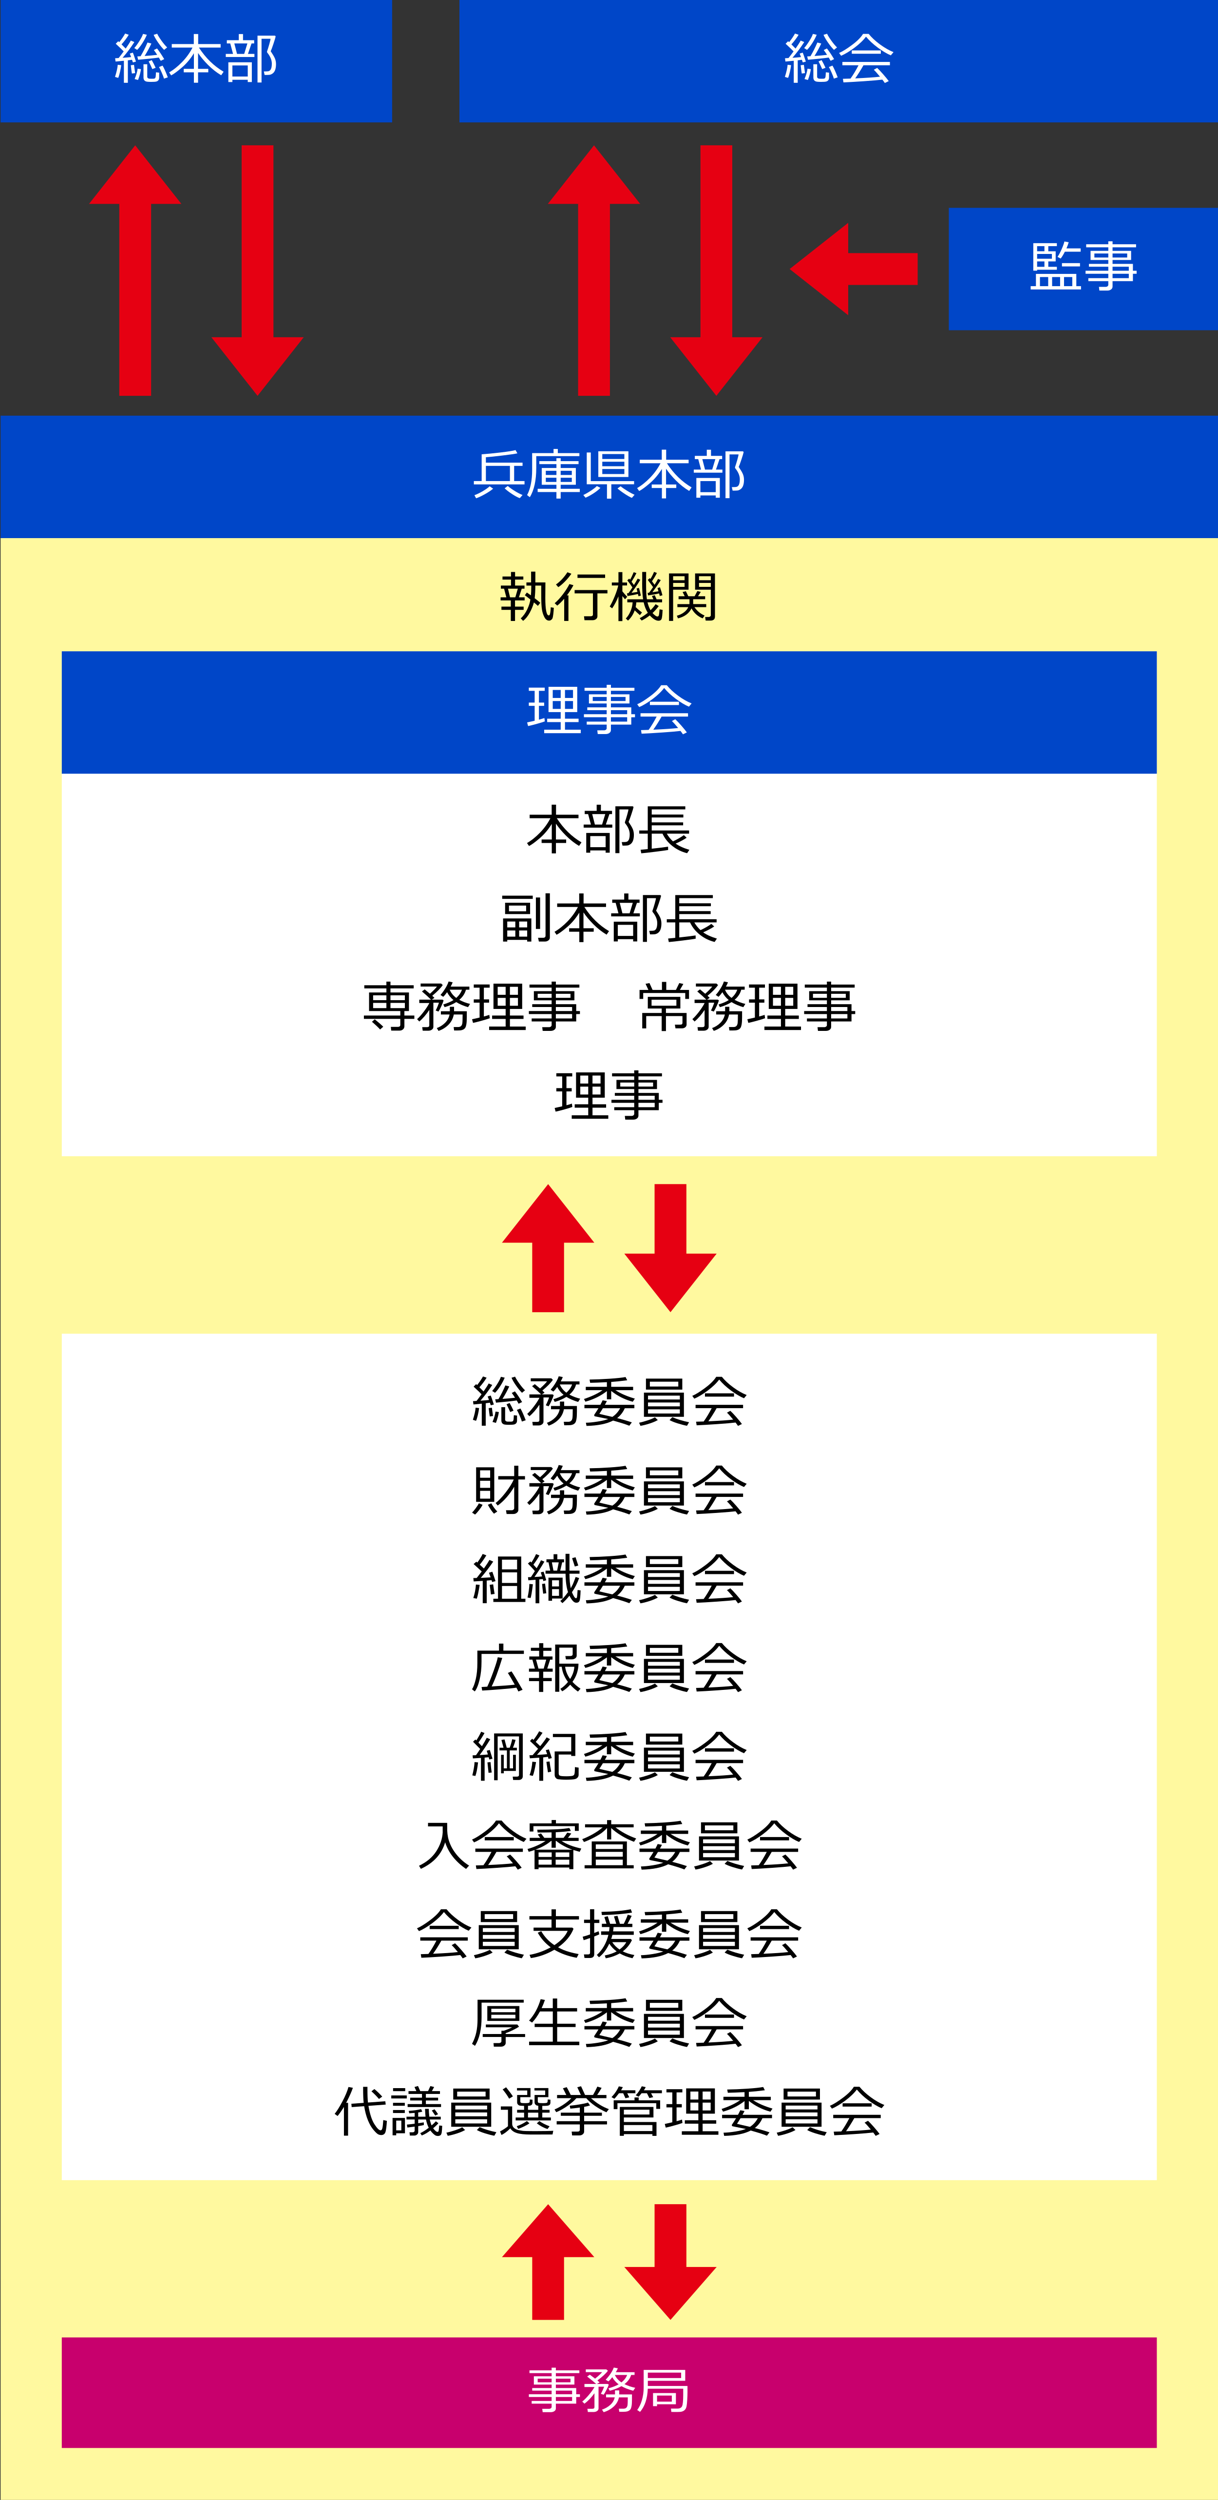 <?xml version="1.0" encoding="UTF-8"?>
<svg id="_レイヤー_1" data-name="レイヤー 1" xmlns="http://www.w3.org/2000/svg" viewBox="0 0 398.2 816.919">
  <rect x="0" y="0" width="398.2" height="816.919" fill="#333333" stroke="none"/>
  <defs>
    <style>
      .cls-1 {
        fill: #fff99f;
      }

      .cls-2 {
        fill: #e60012;
      }

      .cls-3 {
        fill: #fff;
      }

      .cls-4 {
        fill: #c8006d;
      }

      .cls-5 {
        fill: #0046c8;
      }
    </style>
  </defs>
  <rect class="cls-1" x=".2" y="175.832" width="398" height="641.087"/>
  <rect class="cls-3" x="20.2" y="435.832" width="358" height="276.599"/>
  <g>
    <path d="M155.633,464.292l-1.028-.334c.521-1.629.817-2.95.888-3.964l1.134.132c-.064.65-.201,1.411-.408,2.28-.209.871-.403,1.499-.585,1.886ZM157.505,465.891v-7.207l-2.716.264-.149-1.081,1.151-.07c.486-.615,1.034-1.339,1.644-2.171-.398-.439-1.263-1.271-2.593-2.496l.809-.826.343.308c.773-.973,1.412-1.913,1.916-2.821l1.178.404c-.633,1.055-1.418,2.101-2.355,3.138.586.58,1.04,1.037,1.362,1.371.768-1.096,1.324-1.969,1.67-2.619l1.16.492c-1.184,1.84-2.467,3.554-3.85,5.142,1.201-.082,2.13-.158,2.786-.229-.188-.545-.334-.929-.439-1.151l1.002-.308c.17.346.513,1.324,1.028,2.936l-1.002.255-.29-.853c-.457.064-.911.123-1.362.176v7.348h-1.292ZM160.115,462.859c-.1-.609-.217-1.515-.352-2.716l1.046-.132.369,2.716-1.063.132ZM161.838,455.133l-.932-.589c.527-.598,1.087-1.368,1.679-2.312s.981-1.717,1.169-2.32l1.248.281c-.363.885-.847,1.801-1.45,2.747s-1.175,1.677-1.714,2.192ZM162.137,464.968l-1.125-.308c.516-1.189.847-2.317.993-3.384l1.081.149c-.123.99-.439,2.171-.949,3.542ZM162.154,458.359l-.255-1.099c.17-.006.524-.023,1.063-.053.809-1.365,1.562-2.859,2.259-4.482l1.266.325c-.598,1.318-1.333,2.678-2.206,4.078,1.646-.117,3.015-.24,4.104-.369-.387-.609-.744-1.134-1.072-1.573l1.028-.519c.656.814,1.438,1.978,2.347,3.489l-1.134.554c-.141-.264-.349-.621-.624-1.072-1.494.223-3.753.463-6.776.721ZM163.912,459.827h1.23v4.061c0,.217.08.38.241.487.161.109.305.168.432.176.125.01.563.014,1.313.014.223,0,.396-.053.522-.158s.205-.267.238-.483c.031-.217.065-.706.101-1.468l1.046.114v1.626c0,.346-.082.627-.246.844s-.397.363-.699.439-.856.114-1.665.114c-.463,0-.861-.018-1.195-.053h-.044c-.85-.088-1.274-.554-1.274-1.397v-4.315ZM166.795,461.409c-.234-.568-.63-1.406-1.187-2.514l1.002-.422c.498.873.923,1.711,1.274,2.514l-1.09.422ZM170.653,455.133c-.592-.58-1.232-1.359-1.92-2.338-.689-.979-1.188-1.84-1.499-2.584l1.16-.352c.281.609.756,1.377,1.424,2.303s1.277,1.646,1.828,2.162l-.993.809ZM170.618,464.529c-.123-.457-.368-1.104-.734-1.942s-.666-1.456-.9-1.854l1.16-.466c.457.744,1.031,2.024,1.723,3.841l-1.248.422Z"/>
    <path d="M176.05,465.812h-1.854l-.158-1.169h1.652c.439,0,.659-.208.659-.624v-4.992c-1.025,1.553-2.115,2.812-3.27,3.779l-.721-.773c.639-.557,1.36-1.362,2.166-2.417s1.414-1.995,1.824-2.821v-.026h-3.27v-1.107h3.841c-.697-.703-1.685-1.597-2.962-2.681l.888-.677,1.714,1.433c1.166-1.043,1.928-1.828,2.285-2.355h-5.326v-.984h6.706l.527.492c-.715,1.049-1.86,2.218-3.437,3.507.305.275.545.507.721.694l-.888.571h3.533l.343.255c-.123.445-.363,1.059-.721,1.842-.357.781-.674,1.381-.949,1.797l-.914-.334c.475-.943.829-1.799,1.063-2.566h-1.819v7.91c0,.352-.157.647-.471.888s-.701.36-1.164.36ZM179.355,465.874l-.545-.923c1.02-.369,1.914-.935,2.686-1.696.77-.762,1.264-1.676,1.48-2.742h-2.83v-1.063h2.918v-1.45h1.38v1.45h4.166v1.942c0,1.008-.05,1.79-.149,2.347s-.231.948-.396,1.174c-.164.225-.372.4-.624.527-.252.125-.523.207-.812.246-.291.037-.825.057-1.604.057h-.562l-.149-1.134h1.529c.363,0,.654-.101.875-.304.219-.201.361-.512.426-.932.064-.418.097-1.372.097-2.86h-2.883c-.258,1.348-.85,2.478-1.775,3.388-.926.911-2.001,1.569-3.226,1.974ZM185.164,456.461c-1.072.686-2.341,1.239-3.806,1.661l-.439-.879c1.418-.439,2.528-.92,3.331-1.441-.932-.773-1.62-1.635-2.065-2.584-.498.691-.926,1.195-1.283,1.512l-.896-.606c.551-.609,1.078-1.324,1.582-2.145s.861-1.57,1.072-2.25l1.327.264c-.146.416-.366.888-.659,1.415h6.126v1.002h-1.125c-.316,1.248-1.04,2.353-2.171,3.313,1.084.598,2.256,1.043,3.516,1.336l-.659,1.063c-1.488-.428-2.771-.981-3.85-1.661ZM185.164,455.098c.908-.803,1.529-1.699,1.863-2.689h-4.008c.439,1.055,1.154,1.951,2.145,2.689Z"/>
    <path d="M191.378,458.043l-.457-.879c2.543-.844,4.562-1.805,6.056-2.883h-5.467v-1.099h6.899v-1.521c-2.332.123-4.154.193-5.467.211l-.185-1.063c1.986-.023,4.169-.114,6.548-.272s4.113-.343,5.203-.554l.545,1.063c-1.998.264-3.741.442-5.229.536v1.6h7.163v1.099h-5.774c1.705,1.119,3.817,2.036,6.337,2.751l-.677,1.028c-2.643-.703-4.992-1.881-7.049-3.533v2.733h-1.415v-2.672c-2.016,1.57-4.359,2.722-7.031,3.454ZM200.44,464.212c-2.045,1.072-4.942,1.655-8.692,1.749l-.202-1.046c1.037-.012,2.303-.135,3.797-.369s2.66-.516,3.498-.844l-3.674-.738c-.48-.094-.741-.156-.782-.189-.041-.031-.072-.078-.092-.141-.021-.061-.031-.133-.031-.215,0-.053.012-.097.035-.132.533-.785.984-1.488,1.354-2.109h-4.579v-1.107h5.203c.281-.521.527-1.017.738-1.485l1.397.255c-.123.264-.343.674-.659,1.23h9.642v1.107h-3.129c-.58,1.312-1.412,2.388-2.496,3.226,1.617.404,3.217.87,4.799,1.397l-.826,1.099c-.943-.398-2.71-.961-5.3-1.688ZM200.202,463.008c1.055-.697,1.904-1.641,2.549-2.83h-5.643c-.439.727-.826,1.339-1.16,1.837.762.199,2.18.53,4.254.993Z"/>
    <path d="M209.378,465.935l-.439-1.028c.779-.146,1.706-.398,2.781-.756s1.874-.691,2.396-1.002l.94.896c-.639.381-1.531.757-2.676,1.13-1.146.371-2.146.625-3.002.76ZM210.521,462.982v-7.893h13.069v7.893h-13.069ZM211.18,454.096v-3.604h11.883v3.604h-11.883ZM211.857,457.322h10.397v-1.266h-10.397v1.266ZM211.857,459.563h10.397v-1.266h-10.397v1.266ZM222.254,460.539h-10.397v1.362h10.397v-1.362ZM221.753,451.504h-9.29v1.582h9.29v-1.582ZM224.601,465.918c-.92-.176-1.951-.443-3.094-.805-1.143-.359-2.01-.716-2.602-1.067l.905-.94c1.594.686,3.416,1.236,5.467,1.652l-.677,1.16Z"/>
    <path d="M243.234,456.926c-1.289-.545-2.707-1.389-4.254-2.531s-2.833-2.338-3.858-3.586c-.867,1.178-2.104,2.368-3.709,3.573-1.605,1.203-3.082,2.096-4.43,2.676l-.659-.923c1.113-.469,2.527-1.343,4.24-2.624,1.715-1.279,2.908-2.479,3.582-3.599h1.854c.932,1.16,2.159,2.302,3.683,3.423,1.523,1.123,3,1.965,4.43,2.527l-.879,1.063ZM227.756,465.759l-.185-1.178c.627-.012,1.456-.035,2.487-.07.908-1.266,1.781-2.716,2.619-4.351h-5.273v-1.09h15.53v1.09h-8.64c-.879,1.553-1.781,2.982-2.707,4.289,3.668-.164,6.372-.349,8.112-.554-.838-1.02-1.515-1.775-2.03-2.268l1.099-.606c.492.451,1.146,1.145,1.965,2.079.816.935,1.425,1.68,1.823,2.236l-1.274.624c-.193-.293-.463-.662-.809-1.107-1.125.146-3.131.317-6.016.515-2.887.195-5.12.326-6.702.391ZM230.472,456.39v-1.081h9.492v1.081h-9.492Z"/>
    <path d="M155.308,494.926l-.967-.642c.334-.328.736-.812,1.209-1.45.471-.639.807-1.166,1.006-1.582l1.213.475c-.234.486-.609,1.062-1.125,1.728-.516.664-.961,1.155-1.336,1.472ZM155.659,490.778v-11.294h5.933v11.294h-5.933ZM160.247,480.477h-3.287v2.417h3.287v-2.417ZM156.96,486.199h3.287v-2.312h-3.287v2.312ZM160.247,487.174h-3.287v2.549h3.287v-2.549ZM161.495,494.645c-.668-.709-1.333-1.682-1.995-2.918l1.134-.475c.469.932,1.116,1.825,1.942,2.681l-1.081.712ZM162.708,491.982l-.677-.844c.955-.691,2.046-1.831,3.274-3.419,1.227-1.588,2.113-3.006,2.658-4.254h-5.071v-1.099h5.212v-3.401h1.362v3.401h2.162v1.099h-2.162v9.914c0,.387-.164.71-.492.972-.328.26-.709.391-1.143.391h-2.206l-.202-1.23h1.916c.211,0,.392-.068.54-.207.15-.137.225-.297.225-.479v-6.987c-.674,1.178-1.496,2.323-2.465,3.437-.971,1.113-1.947,2.016-2.932,2.707Z"/>
    <path d="M176.05,494.812h-1.854l-.158-1.169h1.652c.439,0,.659-.208.659-.624v-4.992c-1.025,1.553-2.115,2.812-3.27,3.779l-.721-.773c.639-.557,1.36-1.362,2.166-2.417s1.414-1.995,1.824-2.821v-.026h-3.27v-1.107h3.841c-.697-.703-1.685-1.597-2.962-2.681l.888-.677,1.714,1.433c1.166-1.043,1.928-1.828,2.285-2.355h-5.326v-.984h6.706l.527.492c-.715,1.049-1.86,2.218-3.437,3.507.305.275.545.507.721.694l-.888.571h3.533l.343.255c-.123.445-.363,1.059-.721,1.842-.357.781-.674,1.381-.949,1.797l-.914-.334c.475-.943.829-1.799,1.063-2.566h-1.819v7.91c0,.352-.157.647-.471.888s-.701.36-1.164.36ZM179.355,494.874l-.545-.923c1.02-.369,1.914-.935,2.686-1.696.77-.762,1.264-1.676,1.48-2.742h-2.83v-1.063h2.918v-1.45h1.38v1.45h4.166v1.942c0,1.008-.05,1.79-.149,2.347s-.231.948-.396,1.174c-.164.225-.372.4-.624.527-.252.125-.523.207-.812.246-.291.037-.825.057-1.604.057h-.562l-.149-1.134h1.529c.363,0,.654-.101.875-.304.219-.201.361-.512.426-.932.064-.418.097-1.372.097-2.86h-2.883c-.258,1.348-.85,2.478-1.775,3.388-.926.911-2.001,1.569-3.226,1.974ZM185.164,485.461c-1.072.686-2.341,1.239-3.806,1.661l-.439-.879c1.418-.439,2.528-.92,3.331-1.441-.932-.773-1.62-1.635-2.065-2.584-.498.691-.926,1.195-1.283,1.512l-.896-.606c.551-.609,1.078-1.324,1.582-2.145s.861-1.57,1.072-2.25l1.327.264c-.146.416-.366.888-.659,1.415h6.126v1.002h-1.125c-.316,1.248-1.04,2.353-2.171,3.313,1.084.598,2.256,1.043,3.516,1.336l-.659,1.063c-1.488-.428-2.771-.981-3.85-1.661ZM185.164,484.098c.908-.803,1.529-1.699,1.863-2.689h-4.008c.439,1.055,1.154,1.951,2.145,2.689Z"/>
    <path d="M191.378,487.043l-.457-.879c2.543-.844,4.562-1.805,6.056-2.883h-5.467v-1.099h6.899v-1.521c-2.332.123-4.154.193-5.467.211l-.185-1.063c1.986-.023,4.169-.114,6.548-.272s4.113-.343,5.203-.554l.545,1.063c-1.998.264-3.741.442-5.229.536v1.6h7.163v1.099h-5.774c1.705,1.119,3.817,2.036,6.337,2.751l-.677,1.028c-2.643-.703-4.992-1.881-7.049-3.533v2.733h-1.415v-2.672c-2.016,1.57-4.359,2.722-7.031,3.454ZM200.44,493.212c-2.045,1.072-4.942,1.655-8.692,1.749l-.202-1.046c1.037-.012,2.303-.135,3.797-.369s2.66-.516,3.498-.844l-3.674-.738c-.48-.094-.741-.156-.782-.189-.041-.031-.072-.078-.092-.141-.021-.061-.031-.133-.031-.215,0-.053.012-.097.035-.132.533-.785.984-1.488,1.354-2.109h-4.579v-1.107h5.203c.281-.521.527-1.017.738-1.485l1.397.255c-.123.264-.343.674-.659,1.23h9.642v1.107h-3.129c-.58,1.312-1.412,2.388-2.496,3.226,1.617.404,3.217.87,4.799,1.397l-.826,1.099c-.943-.398-2.71-.961-5.3-1.688ZM200.202,492.008c1.055-.697,1.904-1.641,2.549-2.83h-5.643c-.439.727-.826,1.339-1.16,1.837.762.199,2.18.53,4.254.993Z"/>
    <path d="M209.378,494.935l-.439-1.028c.779-.146,1.706-.398,2.781-.756s1.874-.691,2.396-1.002l.94.896c-.639.381-1.531.757-2.676,1.13-1.146.371-2.146.625-3.002.76ZM210.521,491.982v-7.893h13.069v7.893h-13.069ZM211.18,483.096v-3.604h11.883v3.604h-11.883ZM211.857,486.322h10.397v-1.266h-10.397v1.266ZM211.857,488.563h10.397v-1.266h-10.397v1.266ZM222.254,489.539h-10.397v1.362h10.397v-1.362ZM221.753,480.504h-9.29v1.582h9.29v-1.582ZM224.601,494.918c-.92-.176-1.951-.443-3.094-.805-1.143-.359-2.01-.716-2.602-1.067l.905-.94c1.594.686,3.416,1.236,5.467,1.652l-.677,1.16Z"/>
    <path d="M243.234,485.926c-1.289-.545-2.707-1.389-4.254-2.531s-2.833-2.338-3.858-3.586c-.867,1.178-2.104,2.368-3.709,3.573-1.605,1.203-3.082,2.096-4.43,2.676l-.659-.923c1.113-.469,2.527-1.343,4.24-2.624,1.715-1.279,2.908-2.479,3.582-3.599h1.854c.932,1.16,2.159,2.302,3.683,3.423,1.523,1.123,3,1.965,4.43,2.527l-.879,1.063ZM227.756,494.759l-.185-1.178c.627-.012,1.456-.035,2.487-.07.908-1.266,1.781-2.716,2.619-4.351h-5.273v-1.09h15.53v1.09h-8.64c-.879,1.553-1.781,2.982-2.707,4.289,3.668-.164,6.372-.349,8.112-.554-.838-1.02-1.515-1.775-2.03-2.268l1.099-.606c.492.451,1.146,1.145,1.965,2.079.816.935,1.425,1.68,1.823,2.236l-1.274.624c-.193-.293-.463-.662-.809-1.107-1.125.146-3.131.317-6.016.515-2.887.195-5.12.326-6.702.391ZM230.472,485.39v-1.081h9.492v1.081h-9.492Z"/>
    <path d="M155.87,522.423l-1.134-.229c.475-1.418.762-2.886.861-4.403l1.23.114c-.375,2.344-.694,3.85-.958,4.518ZM157.821,523.891v-7.295l-2.962.185-.105-1.116h.422c.146,0,.369-.003.668-.009.639-.803,1.189-1.515,1.652-2.136l-2.654-2.426.888-.773.325.29c.756-1.025,1.339-1.966,1.749-2.821l1.195.457c-.65,1.09-1.365,2.109-2.145,3.059.498.445.946.861,1.345,1.248.838-1.172,1.438-2.106,1.802-2.804l1.248.536c-1.16,1.74-2.52,3.519-4.078,5.335,1.043-.041,2.121-.1,3.234-.176-.223-.65-.404-1.154-.545-1.512l1.099-.325c.281.779.63,1.808,1.046,3.085l-1.116.272c-.018-.076-.079-.278-.185-.606-.27.029-.797.076-1.582.141v7.392h-1.301ZM160.502,521.044c-.152-1.324-.287-2.376-.404-3.155l1.134-.167c.141,1.107.296,2.153.466,3.138l-1.195.185ZM161.293,523.487v-1.063h1.521v-13.79h7.585v13.79h1.371v1.063h-10.477ZM169.054,512.835v-3.173h-4.939v3.173h4.939ZM164.114,517.282h4.939v-3.472h-4.939v3.472ZM164.114,522.423h4.939v-4.157h-4.939v4.157Z"/>
    <path d="M173.457,522.221l-.993-.185c.369-1.629.571-3.111.606-4.447l1.151.114c-.311,2.502-.565,4.008-.765,4.518ZM175.092,523.909v-7.682l-2.355.185-.123-1.02c.146,0,.469-.009.967-.026.457-.68.885-1.333,1.283-1.96-.246-.322-.615-.738-1.107-1.248-.615-.633-1.005-1.043-1.169-1.23l.809-.677.334.352c.639-.979,1.146-1.898,1.521-2.76l1.107.439c-.498.914-1.154,1.922-1.969,3.023.51.545.861.932,1.055,1.16.656-1.084,1.131-1.957,1.424-2.619l1.099.457c-.99,1.717-2.071,3.39-3.243,5.019.996-.047,1.825-.105,2.487-.176-.088-.305-.226-.75-.413-1.336l.914-.22c.287.768.574,1.702.861,2.804l-.932.264c-.018-.082-.079-.302-.185-.659l-1.143.114v7.796h-1.222ZM177.588,520.789c-.188-1.377-.311-2.438-.369-3.182l.976-.141.404,3.173-1.011.149ZM186.992,520.296c.129.346.294.705.497,1.076.201.373.359.614.475.726.113.111.227.167.338.167.188,0,.303-.145.348-.436.043-.289.106-1.041.188-2.254l.976.123c-.053,1.869-.169,3.01-.348,3.424-.179.412-.522.619-1.032.619-.445,0-.86-.231-1.243-.694-.385-.463-.726-1.002-1.024-1.617-.727.932-1.494,1.746-2.303,2.443l-.677-.703c.809-.709,1.646-1.676,2.514-2.9-.51-1.535-.779-3.542-.809-6.021h-6.539v-.993h1.529l-.562-2.716h-.668v-.993h2.329v-1.67h1.23v1.67h2.188v.993h-.598l-.65,2.716h1.74v-5.502h1.283v5.502h3.287v.993h-3.287c.012,1.939.155,3.521.431,4.746.105-.176.196-.357.272-.545.293-.422.732-1.468,1.318-3.138l1.143.369c-.609,1.705-1.392,3.243-2.347,4.614ZM180.488,522.362v.738h-1.178v-7.567h4.623v6.829h-3.445ZM180.427,510.541l.519,2.716h1.195l.527-2.716h-2.241ZM182.747,516.412h-2.259v2.004h2.259v-2.004ZM182.747,519.295h-2.259v2.188h2.259v-2.188ZM187.924,511.903l-.888-2.725,1.125-.308.896,2.716-1.134.316Z"/>
    <path d="M191.378,516.043l-.457-.879c2.543-.844,4.562-1.805,6.056-2.883h-5.467v-1.099h6.899v-1.521c-2.332.123-4.154.193-5.467.211l-.185-1.063c1.986-.023,4.169-.114,6.548-.272s4.113-.343,5.203-.554l.545,1.063c-1.998.264-3.741.442-5.229.536v1.6h7.163v1.099h-5.774c1.705,1.119,3.817,2.036,6.337,2.751l-.677,1.028c-2.643-.703-4.992-1.881-7.049-3.533v2.733h-1.415v-2.672c-2.016,1.57-4.359,2.722-7.031,3.454ZM200.44,522.212c-2.045,1.072-4.942,1.655-8.692,1.749l-.202-1.046c1.037-.012,2.303-.135,3.797-.369s2.66-.516,3.498-.844l-3.674-.738c-.48-.094-.741-.156-.782-.189-.041-.031-.072-.078-.092-.141-.021-.061-.031-.133-.031-.215,0-.053.012-.097.035-.132.533-.785.984-1.488,1.354-2.109h-4.579v-1.107h5.203c.281-.521.527-1.017.738-1.485l1.397.255c-.123.264-.343.674-.659,1.23h9.642v1.107h-3.129c-.58,1.312-1.412,2.388-2.496,3.226,1.617.404,3.217.87,4.799,1.397l-.826,1.099c-.943-.398-2.71-.961-5.3-1.688ZM200.202,521.008c1.055-.697,1.904-1.641,2.549-2.83h-5.643c-.439.727-.826,1.339-1.16,1.837.762.199,2.18.53,4.254.993Z"/>
    <path d="M209.378,523.935l-.439-1.028c.779-.146,1.706-.398,2.781-.756s1.874-.691,2.396-1.002l.94.896c-.639.381-1.531.757-2.676,1.13-1.146.371-2.146.625-3.002.76ZM210.521,520.982v-7.893h13.069v7.893h-13.069ZM211.18,512.096v-3.604h11.883v3.604h-11.883ZM211.857,515.322h10.397v-1.266h-10.397v1.266ZM211.857,517.563h10.397v-1.266h-10.397v1.266ZM222.254,518.539h-10.397v1.362h10.397v-1.362ZM221.753,509.504h-9.29v1.582h9.29v-1.582ZM224.601,523.918c-.92-.176-1.951-.443-3.094-.805-1.143-.359-2.01-.716-2.602-1.067l.905-.94c1.594.686,3.416,1.236,5.467,1.652l-.677,1.16Z"/>
    <path d="M243.234,514.926c-1.289-.545-2.707-1.389-4.254-2.531s-2.833-2.338-3.858-3.586c-.867,1.178-2.104,2.368-3.709,3.573-1.605,1.203-3.082,2.096-4.43,2.676l-.659-.923c1.113-.469,2.527-1.343,4.24-2.624,1.715-1.279,2.908-2.479,3.582-3.599h1.854c.932,1.16,2.159,2.302,3.683,3.423,1.523,1.123,3,1.965,4.43,2.527l-.879,1.063ZM227.756,523.759l-.185-1.178c.627-.012,1.456-.035,2.487-.07.908-1.266,1.781-2.716,2.619-4.351h-5.273v-1.09h15.53v1.09h-8.64c-.879,1.553-1.781,2.982-2.707,4.289,3.668-.164,6.372-.349,8.112-.554-.838-1.02-1.515-1.775-2.03-2.268l1.099-.606c.492.451,1.146,1.145,1.965,2.079.816.935,1.425,1.68,1.823,2.236l-1.274.624c-.193-.293-.463-.662-.809-1.107-1.125.146-3.131.317-6.016.515-2.887.195-5.12.326-6.702.391ZM230.472,514.39v-1.081h9.492v1.081h-9.492Z"/>
    <path d="M157.426,540.472v2.558c0,2.133-.21,4.077-.628,5.831-.42,1.756-.945,3.043-1.578,3.863l-.896-.703c.486-.785.897-1.914,1.234-3.389.337-1.473.506-3.188.506-5.146v-4.096h7.075v-2.294h1.433v2.294h6.697v1.081h-13.843ZM157.646,552.443l-.202-1.169c.182-.006.8-.038,1.854-.097.639-1.354,1.334-3.08,2.088-5.182.752-2.1,1.202-3.578,1.349-4.434l1.468.22c-1.225,4.02-2.379,7.125-3.463,9.316,3.527-.211,6.044-.404,7.55-.58-1.014-1.811-1.764-3.091-2.25-3.841l1.187-.51c.428.592,1.635,2.599,3.621,6.021l-1.38.554c-.1-.229-.313-.645-.642-1.248-.955.152-2.704.331-5.247.536s-4.521.343-5.933.413Z"/>
    <path d="M176.226,552.891v-3.533h-3.27v-1.028h3.27v-2.057h-3.287v-1.002h1.925l-.817-2.944h-1.002v-1.028h3.217v-1.854h-2.698v-.984h2.698v-1.512h1.354v1.512h2.681v.984h-2.681v1.854h3.015v1.028h-.773l-.949,2.944h1.775v1.002h-3.085v2.057h2.777v1.028h-2.777v3.533h-1.371ZM176.05,545.271h1.696l.826-2.944h-3.331l.809,2.944ZM181.508,552.83v-15.425h7.031v3.604c0,.346-.152.638-.457.874-.305.238-.659.356-1.063.356h-2.004l-.185-1.081h1.6c.527,0,.791-.214.791-.642v-2.101h-4.368v5.238h6.275c-.029,2.186-.686,4.166-1.969,5.941.756.826,1.632,1.567,2.628,2.224l-.844.958c-.961-.686-1.802-1.438-2.522-2.259-.867.967-1.746,1.69-2.637,2.171l-.589-.826c.873-.516,1.705-1.263,2.496-2.241l-.035-.044c-.445-.557-.858-1.252-1.239-2.088-.381-.834-.642-1.776-.782-2.825h-.782v8.165h-1.345ZM186.386,548.655c.85-1.318,1.31-2.648,1.38-3.99h-3.006c.182,1.418.724,2.748,1.626,3.99Z"/>
    <path d="M191.378,545.043l-.457-.879c2.543-.844,4.562-1.805,6.056-2.883h-5.467v-1.099h6.899v-1.521c-2.332.123-4.154.193-5.467.211l-.185-1.063c1.986-.023,4.169-.114,6.548-.272s4.113-.343,5.203-.554l.545,1.063c-1.998.264-3.741.442-5.229.536v1.6h7.163v1.099h-5.774c1.705,1.119,3.817,2.036,6.337,2.751l-.677,1.028c-2.643-.703-4.992-1.881-7.049-3.533v2.733h-1.415v-2.672c-2.016,1.57-4.359,2.722-7.031,3.454ZM200.44,551.212c-2.045,1.072-4.942,1.655-8.692,1.749l-.202-1.046c1.037-.012,2.303-.135,3.797-.369s2.66-.516,3.498-.844l-3.674-.738c-.48-.094-.741-.156-.782-.189-.041-.031-.072-.078-.092-.141-.021-.061-.031-.133-.031-.215,0-.053.012-.097.035-.132.533-.785.984-1.488,1.354-2.109h-4.579v-1.107h5.203c.281-.521.527-1.017.738-1.485l1.397.255c-.123.264-.343.674-.659,1.23h9.642v1.107h-3.129c-.58,1.312-1.412,2.388-2.496,3.226,1.617.404,3.217.87,4.799,1.397l-.826,1.099c-.943-.398-2.71-.961-5.3-1.688ZM200.202,550.008c1.055-.697,1.904-1.641,2.549-2.83h-5.643c-.439.727-.826,1.339-1.16,1.837.762.199,2.18.53,4.254.993Z"/>
    <path d="M209.378,552.935l-.439-1.028c.779-.146,1.706-.398,2.781-.756s1.874-.691,2.396-1.002l.94.896c-.639.381-1.531.757-2.676,1.13-1.146.371-2.146.625-3.002.76ZM210.521,549.982v-7.893h13.069v7.893h-13.069ZM211.18,541.096v-3.604h11.883v3.604h-11.883ZM211.857,544.322h10.397v-1.266h-10.397v1.266ZM211.857,546.563h10.397v-1.266h-10.397v1.266ZM222.254,547.539h-10.397v1.362h10.397v-1.362ZM221.753,538.504h-9.29v1.582h9.29v-1.582ZM224.601,552.918c-.92-.176-1.951-.443-3.094-.805-1.143-.359-2.01-.716-2.602-1.067l.905-.94c1.594.686,3.416,1.236,5.467,1.652l-.677,1.16Z"/>
    <path d="M243.234,543.926c-1.289-.545-2.707-1.389-4.254-2.531s-2.833-2.338-3.858-3.586c-.867,1.178-2.104,2.368-3.709,3.573-1.605,1.203-3.082,2.096-4.43,2.676l-.659-.923c1.113-.469,2.527-1.343,4.24-2.624,1.715-1.279,2.908-2.479,3.582-3.599h1.854c.932,1.16,2.159,2.302,3.683,3.423,1.523,1.123,3,1.965,4.43,2.527l-.879,1.063ZM227.756,552.759l-.185-1.178c.627-.012,1.456-.035,2.487-.07.908-1.266,1.781-2.716,2.619-4.351h-5.273v-1.09h15.53v1.09h-8.64c-.879,1.553-1.781,2.982-2.707,4.289,3.668-.164,6.372-.349,8.112-.554-.838-1.02-1.515-1.775-2.03-2.268l1.099-.606c.492.451,1.146,1.145,1.965,2.079.816.935,1.425,1.68,1.823,2.236l-1.274.624c-.193-.293-.463-.662-.809-1.107-1.125.146-3.131.317-6.016.515-2.887.195-5.12.326-6.702.391ZM230.472,543.39v-1.081h9.492v1.081h-9.492Z"/>
    <path d="M156.292,575.906c-.229,2.051-.524,3.536-.888,4.456l-.984-.202c.422-1.688.665-3.138.729-4.351l1.143.097ZM158.437,581.909h-1.195v-7.462c-1.014.076-1.893.132-2.637.167l-.097-1.011,1.107-.035c.457-.65.914-1.33,1.371-2.039-.633-.627-1.409-1.415-2.329-2.364l.747-.738.316.316c.656-1.014,1.184-1.963,1.582-2.848l1.099.422c-.574,1.043-1.236,2.083-1.986,3.12.486.486.867.882,1.143,1.187.709-1.143,1.233-2.062,1.573-2.76l1.143.492c-1.125,1.875-2.279,3.595-3.463,5.159,1.131-.059,2.03-.12,2.698-.185-.064-.217-.19-.627-.378-1.23l.993-.255.888,2.865-1.055.255c-.053-.246-.114-.495-.185-.747-.41.047-.855.091-1.336.132v7.559ZM160.748,579.228l-1.028.088-.36-3.41,1.002-.097c.135,1.441.264,2.581.387,3.419ZM170.908,580.459c0,.381-.128.677-.382.888-.256.211-.582.316-.98.316h-1.784l-.141-1.099h1.371c.457,0,.686-.196.686-.589v-12.56h-6.979v14.326h-1.16v-15.293h9.369v14.01ZM168.65,578.71h-3.955v.773h-.879v-6.056h.879v4.438h1.028v-5.871h-2.417v-.87h1.31l-.686-2.531,1.011-.202.729,2.733h.958c.334-.838.609-1.767.826-2.786l1.099.22c-.205.82-.495,1.676-.87,2.566h1.292v.87h-2.329v5.871h1.081v-4.438h.923v5.282Z"/>
    <path d="M176.296,581.926v-7.55l-3.059.202-.149-1.011c.369-.006.721-.015,1.055-.026l1.767-2.074c-.721-.75-1.6-1.597-2.637-2.54l.694-.756c.053.041.202.17.448.387.768-.996,1.383-1.934,1.846-2.812l1.107.483c-.551.867-1.289,1.863-2.215,2.988.557.51,1.043.973,1.459,1.389,1.002-1.248,1.699-2.206,2.092-2.874l1.116.571c-1.201,1.635-2.628,3.357-4.28,5.168,1.312-.076,2.426-.155,3.34-.237-.211-.656-.36-1.096-.448-1.318l1.011-.255c.48,1.348.797,2.297.949,2.848l-1.063.255c-.023-.129-.085-.354-.185-.677-.492.076-1.011.141-1.556.193v7.646h-1.292ZM174.187,580.327l-1.046-.237c.48-1.348.779-2.815.896-4.403l1.213.123c-.381,2.285-.735,3.791-1.063,4.518ZM179.144,579.175c-.146-.896-.316-2.042-.51-3.437l1.028-.132c.17,1.26.352,2.367.545,3.322l-1.063.246ZM181.332,572.337h5.414v-4.693h-5.985v-1.046h7.33v7.216h-1.345v-.466h-4.096v6.135c0,.387.13.645.392.773.26.129.985.193,2.175.193.439,0,.867-.018,1.283-.053s.678-.077.786-.128c.108-.049.225-.13.348-.241s.208-.401.255-.87.07-1.04.07-1.714l1.213.185v2.329c0,.24-.053.457-.158.65s-.241.352-.409.475c-.166.123-.346.214-.535.272-.191.059-.578.109-1.16.154-.584.043-1.203.065-1.859.065-.486,0-.981-.018-1.485-.053s-.87-.069-1.099-.101c-.229-.033-.431-.122-.606-.269s-.308-.318-.396-.515c-.088-.195-.132-.417-.132-.663v-7.638Z"/>
    <path d="M191.378,574.043l-.457-.879c2.543-.844,4.562-1.805,6.056-2.883h-5.467v-1.099h6.899v-1.521c-2.332.123-4.154.193-5.467.211l-.185-1.063c1.986-.023,4.169-.114,6.548-.272s4.113-.343,5.203-.554l.545,1.063c-1.998.264-3.741.442-5.229.536v1.6h7.163v1.099h-5.774c1.705,1.119,3.817,2.036,6.337,2.751l-.677,1.028c-2.643-.703-4.992-1.881-7.049-3.533v2.733h-1.415v-2.672c-2.016,1.57-4.359,2.722-7.031,3.454ZM200.44,580.212c-2.045,1.072-4.942,1.655-8.692,1.749l-.202-1.046c1.037-.012,2.303-.135,3.797-.369s2.66-.516,3.498-.844l-3.674-.738c-.48-.094-.741-.156-.782-.189-.041-.031-.072-.078-.092-.141-.021-.061-.031-.133-.031-.215,0-.053.012-.097.035-.132.533-.785.984-1.488,1.354-2.109h-4.579v-1.107h5.203c.281-.521.527-1.017.738-1.485l1.397.255c-.123.264-.343.674-.659,1.23h9.642v1.107h-3.129c-.58,1.312-1.412,2.388-2.496,3.226,1.617.404,3.217.87,4.799,1.397l-.826,1.099c-.943-.398-2.71-.961-5.3-1.688ZM200.202,579.008c1.055-.697,1.904-1.641,2.549-2.83h-5.643c-.439.727-.826,1.339-1.16,1.837.762.199,2.18.53,4.254.993Z"/>
    <path d="M209.378,581.935l-.439-1.028c.779-.146,1.706-.398,2.781-.756s1.874-.691,2.396-1.002l.94.896c-.639.381-1.531.757-2.676,1.13-1.146.371-2.146.625-3.002.76ZM210.521,578.982v-7.893h13.069v7.893h-13.069ZM211.18,570.096v-3.604h11.883v3.604h-11.883ZM211.857,573.322h10.397v-1.266h-10.397v1.266ZM211.857,575.563h10.397v-1.266h-10.397v1.266ZM222.254,576.539h-10.397v1.362h10.397v-1.362ZM221.753,567.504h-9.29v1.582h9.29v-1.582ZM224.601,581.918c-.92-.176-1.951-.443-3.094-.805-1.143-.359-2.01-.716-2.602-1.067l.905-.94c1.594.686,3.416,1.236,5.467,1.652l-.677,1.16Z"/>
    <path d="M243.234,572.926c-1.289-.545-2.707-1.389-4.254-2.531s-2.833-2.338-3.858-3.586c-.867,1.178-2.104,2.368-3.709,3.573-1.605,1.203-3.082,2.096-4.43,2.676l-.659-.923c1.113-.469,2.527-1.343,4.24-2.624,1.715-1.279,2.908-2.479,3.582-3.599h1.854c.932,1.16,2.159,2.302,3.683,3.423,1.523,1.123,3,1.965,4.43,2.527l-.879,1.063ZM227.756,581.759l-.185-1.178c.627-.012,1.456-.035,2.487-.07.908-1.266,1.781-2.716,2.619-4.351h-5.273v-1.09h15.53v1.09h-8.64c-.879,1.553-1.781,2.982-2.707,4.289,3.668-.164,6.372-.349,8.112-.554-.838-1.02-1.515-1.775-2.03-2.268l1.099-.606c.492.451,1.146,1.145,1.965,2.079.816.935,1.425,1.68,1.823,2.236l-1.274.624c-.193-.293-.463-.662-.809-1.107-1.125.146-3.131.317-6.016.515-2.887.195-5.12.326-6.702.391ZM230.472,572.39v-1.081h9.492v1.081h-9.492Z"/>
    <path d="M137.598,610.698l-.606-1.011c2.479-1.172,4.356-2.746,5.634-4.725,1.277-1.977,1.98-4.038,2.109-6.183-.006-.064-.009-.144-.009-.237v-1.705h-4.79v-1.16h6.258c0,1.506.006,2.361.018,2.566.035.727.118,1.432.251,2.113.131.684.377,1.454.738,2.312.359.858.839,1.709,1.437,2.553s1.296,1.643,2.097,2.395c.799.754,1.674,1.426,2.623,2.018l-.993,1.099c-3.504-2.443-5.78-5.35-6.829-8.719-1.143,3.879-3.788,6.773-7.937,8.684Z"/>
    <path d="M171.234,601.926c-1.289-.545-2.707-1.389-4.254-2.531s-2.833-2.338-3.858-3.586c-.867,1.178-2.104,2.368-3.709,3.573-1.605,1.203-3.082,2.096-4.43,2.676l-.659-.923c1.113-.469,2.527-1.343,4.24-2.624,1.715-1.279,2.908-2.479,3.582-3.599h1.854c.932,1.16,2.159,2.302,3.683,3.423,1.523,1.123,3,1.965,4.43,2.527l-.879,1.063ZM155.756,610.759l-.185-1.178c.627-.012,1.456-.035,2.487-.07.908-1.266,1.781-2.716,2.619-4.351h-5.273v-1.09h15.53v1.09h-8.64c-.879,1.553-1.781,2.982-2.707,4.289,3.668-.164,6.372-.349,8.112-.554-.838-1.02-1.515-1.775-2.03-2.268l1.099-.606c.492.451,1.146,1.145,1.965,2.079.816.935,1.425,1.68,1.823,2.236l-1.274.624c-.193-.293-.463-.662-.809-1.107-1.125.146-3.131.317-6.016.515-2.887.195-5.12.326-6.702.391ZM158.472,601.39v-1.081h9.492v1.081h-9.492Z"/>
    <path d="M186.122,610.267h-10.046v.545h-1.318v-6.275c-.721.264-1.359.46-1.916.589l-.378-.923c.832-.199,1.799-.537,2.9-1.016,1.102-.477,2.095-1.012,2.979-1.604h-5.168v-1.011h3.437c-.199-.264-.463-.624-.791-1.081l1.063-.369,1.072,1.45h2.364v-1.793c-1.096.029-2.613.044-4.553.044l-.114-.914c5.074,0,8.563-.19,10.468-.571l.51.958c-1.436.211-3.082.357-4.939.439v1.837h2.558c.604-.791.999-1.359,1.187-1.705l1.327.272c-.234.357-.595.835-1.081,1.433h3.489v1.011h-5.572c1.6,1.066,3.744,1.893,6.434,2.479l-.519,1.081c-.797-.217-1.488-.419-2.074-.606v6.275h-1.318v-.545ZM187.942,598.296v-1.547h-13.553v1.749h-1.23v-2.663h7.181v-1.099h1.415v1.099h7.453v2.461h-1.266ZM175.048,604.431h12.059c-.99-.334-1.966-.766-2.927-1.297-.961-.529-1.731-1.047-2.312-1.551h-.176v2.215h-1.371v-2.215h-.167c-1.213,1.061-2.836,1.978-4.869,2.751l-.237.097ZM180.357,605.328h-4.28v1.485h4.28v-1.485ZM176.076,609.327h4.28v-1.617h-4.28v1.617ZM186.122,606.813v-1.485h-4.465v1.485h4.465ZM181.657,609.327h4.465v-1.617h-4.465v1.617Z"/>
    <path d="M190.921,601.935l-.571-.94c1.137-.416,2.329-.979,3.577-1.692,1.248-.711,2.279-1.434,3.094-2.166h-5.748v-1.002h7.198v-1.362h1.354v1.362h7.33v1.002h-5.915c1.881,1.488,4.128,2.701,6.741,3.639l-.703,1.081c-1.371-.498-2.748-1.167-4.131-2.009-1.383-.84-2.49-1.668-3.322-2.482v3.727h-1.354v-3.735c-.586.609-1.148,1.122-1.688,1.538s-1.362.917-2.47,1.503-2.238,1.099-3.393,1.538ZM191.123,610.54v-1.028h2.329v-7.778h11.496v7.778h2.224v1.028h-16.049ZM203.604,604.212v-1.512h-8.824v1.512h8.824ZM194.779,606.725h8.824v-1.582h-8.824v1.582ZM194.779,609.511h8.824v-1.828h-8.824v1.828Z"/>
    <path d="M209.378,603.043l-.457-.879c2.543-.844,4.562-1.805,6.056-2.883h-5.467v-1.099h6.899v-1.521c-2.332.123-4.154.193-5.467.211l-.185-1.063c1.986-.023,4.169-.114,6.548-.272s4.113-.343,5.203-.554l.545,1.063c-1.998.264-3.741.442-5.229.536v1.6h7.163v1.099h-5.774c1.705,1.119,3.817,2.036,6.337,2.751l-.677,1.028c-2.643-.703-4.992-1.881-7.049-3.533v2.733h-1.415v-2.672c-2.016,1.57-4.359,2.722-7.031,3.454ZM218.44,609.212c-2.045,1.072-4.942,1.655-8.692,1.749l-.202-1.046c1.037-.012,2.303-.135,3.797-.369s2.66-.516,3.498-.844l-3.674-.738c-.48-.094-.741-.156-.782-.189-.041-.031-.072-.078-.092-.141-.021-.061-.031-.133-.031-.215,0-.053.012-.097.035-.132.533-.785.984-1.488,1.354-2.109h-4.579v-1.107h5.203c.281-.521.527-1.017.738-1.485l1.397.255c-.123.264-.343.674-.659,1.23h9.642v1.107h-3.129c-.58,1.312-1.412,2.388-2.496,3.226,1.617.404,3.217.87,4.799,1.397l-.826,1.099c-.943-.398-2.71-.961-5.3-1.688ZM218.202,608.008c1.055-.697,1.904-1.641,2.549-2.83h-5.643c-.439.727-.826,1.339-1.16,1.837.762.199,2.18.53,4.254.993Z"/>
    <path d="M227.378,610.935l-.439-1.028c.779-.146,1.706-.398,2.781-.756s1.874-.691,2.396-1.002l.94.896c-.639.381-1.531.757-2.676,1.13-1.146.371-2.146.625-3.002.76ZM228.521,607.982v-7.893h13.069v7.893h-13.069ZM229.18,599.096v-3.604h11.883v3.604h-11.883ZM229.857,602.322h10.397v-1.266h-10.397v1.266ZM229.857,604.563h10.397v-1.266h-10.397v1.266ZM240.254,605.539h-10.397v1.362h10.397v-1.362ZM239.753,596.504h-9.29v1.582h9.29v-1.582ZM242.601,610.918c-.92-.176-1.951-.443-3.094-.805-1.143-.359-2.01-.716-2.602-1.067l.905-.94c1.594.686,3.416,1.236,5.467,1.652l-.677,1.16Z"/>
    <path d="M261.234,601.926c-1.289-.545-2.707-1.389-4.254-2.531s-2.833-2.338-3.858-3.586c-.867,1.178-2.104,2.368-3.709,3.573-1.605,1.203-3.082,2.096-4.43,2.676l-.659-.923c1.113-.469,2.527-1.343,4.24-2.624,1.715-1.279,2.908-2.479,3.582-3.599h1.854c.932,1.16,2.159,2.302,3.683,3.423,1.523,1.123,3,1.965,4.43,2.527l-.879,1.063ZM245.756,610.759l-.185-1.178c.627-.012,1.456-.035,2.487-.07.908-1.266,1.781-2.716,2.619-4.351h-5.273v-1.09h15.53v1.09h-8.64c-.879,1.553-1.781,2.982-2.707,4.289,3.668-.164,6.372-.349,8.112-.554-.838-1.02-1.515-1.775-2.03-2.268l1.099-.606c.492.451,1.146,1.145,1.965,2.079.816.935,1.425,1.68,1.823,2.236l-1.274.624c-.193-.293-.463-.662-.809-1.107-1.125.146-3.131.317-6.016.515-2.887.195-5.12.326-6.702.391ZM248.472,601.39v-1.081h9.492v1.081h-9.492Z"/>
    <path d="M153.234,630.926c-1.289-.545-2.707-1.389-4.254-2.531s-2.833-2.338-3.858-3.586c-.867,1.178-2.104,2.368-3.709,3.573-1.605,1.203-3.082,2.096-4.43,2.676l-.659-.923c1.113-.469,2.527-1.343,4.24-2.624,1.715-1.279,2.908-2.479,3.582-3.599h1.854c.932,1.16,2.159,2.302,3.683,3.423,1.523,1.123,3,1.965,4.43,2.527l-.879,1.063ZM137.756,639.759l-.185-1.178c.627-.012,1.456-.035,2.487-.07.908-1.266,1.781-2.716,2.619-4.351h-5.273v-1.09h15.53v1.09h-8.64c-.879,1.553-1.781,2.982-2.707,4.289,3.668-.164,6.372-.349,8.112-.554-.838-1.02-1.515-1.775-2.03-2.268l1.099-.606c.492.451,1.146,1.145,1.965,2.079.816.935,1.425,1.68,1.823,2.236l-1.274.624c-.193-.293-.463-.662-.809-1.107-1.125.146-3.131.317-6.016.515-2.887.195-5.12.326-6.702.391ZM140.472,630.39v-1.081h9.492v1.081h-9.492Z"/>
    <path d="M155.378,639.935l-.439-1.028c.779-.146,1.706-.398,2.781-.756s1.874-.691,2.396-1.002l.94.896c-.639.381-1.531.757-2.676,1.13-1.146.371-2.146.625-3.002.76ZM156.521,636.982v-7.893h13.069v7.893h-13.069ZM157.18,628.096v-3.604h11.883v3.604h-11.883ZM157.857,631.322h10.397v-1.266h-10.397v1.266ZM157.857,633.563h10.397v-1.266h-10.397v1.266ZM168.254,634.539h-10.397v1.362h10.397v-1.362ZM167.753,625.504h-9.29v1.582h9.29v-1.582ZM170.601,639.918c-.92-.176-1.951-.443-3.094-.805-1.143-.359-2.01-.716-2.602-1.067l.905-.94c1.594.686,3.416,1.236,5.467,1.652l-.677,1.16Z"/>
    <path d="M181.236,637.131c-2.42,1.424-4.983,2.335-7.69,2.733l-.422-1.063c2.373-.41,4.679-1.228,6.917-2.452-1.77-1.312-3.182-2.906-4.236-4.781l1.151-.492c1.043,1.828,2.473,3.346,4.289,4.553,2.203-1.459,3.65-3.015,4.342-4.667h-11.145v-1.063h5.862v-2.646h-7.216v-1.099h7.216v-2.224h1.433v2.224h7.541v1.099h-7.541v2.646h5.361l.404.387c-.902,2.291-2.584,4.31-5.045,6.056.633.352,1.23.644,1.793.874.562.232,1.274.468,2.136.708s1.79.448,2.786.624l-.624,1.213c-2.76-.498-5.197-1.374-7.312-2.628Z"/>
    <path d="M190.816,634.011l-.316-1.134c.586-.141,1.389-.387,2.408-.738v-3.744h-1.96v-1.081h1.96v-3.419h1.362v3.419h1.67v1.081h-1.67v3.261c.521-.199.999-.387,1.433-.562l.22,1.011c-.334.164-.885.396-1.652.694v5.766c0,.844-.472,1.266-1.415,1.266h-1.767l-.185-1.169h1.345c.439,0,.659-.185.659-.554v-4.799c-.773.275-1.471.51-2.092.703ZM199.2,635.128c-.926,1.969-2.051,3.457-3.375,4.465l-.694-.756c1.869-1.705,3.126-3.894,3.771-6.565h-2.373v-1.143h2.593c.07-.475.114-.946.132-1.415h-2.487v-1.063h1.503l-.694-2.206,1.116-.272.765,2.479h1.995l-.721-2.408,1.134-.22.8,2.628h1.266c.621-1.236,1.055-2.227,1.301-2.971l1.283.387c-.275.58-.718,1.441-1.327,2.584h1.547v1.063h-6.144c-.023.469-.073.94-.149,1.415h6.75v1.143h-6.979c-.105.457-.234.902-.387,1.336h6.398l.36.404c-.732,1.506-1.729,2.725-2.988,3.656,1.113.551,2.379.949,3.797,1.195l-.624,1.046c-1.559-.346-2.95-.873-4.175-1.582-1.359.779-2.88,1.312-4.562,1.6l-.316-.923c1.57-.316,2.865-.759,3.885-1.327-1.037-.762-1.837-1.611-2.399-2.549ZM196.783,625.802l-.149-1.046c4.072-.082,7.269-.369,9.589-.861l.404,1.099c-2.754.463-6.035.732-9.844.809ZM202.549,637.061c1.025-.756,1.758-1.559,2.197-2.408h-4.579c.586.926,1.38,1.729,2.382,2.408Z"/>
    <path d="M209.378,632.043l-.457-.879c2.543-.844,4.562-1.805,6.056-2.883h-5.467v-1.099h6.899v-1.521c-2.332.123-4.154.193-5.467.211l-.185-1.063c1.986-.023,4.169-.114,6.548-.272s4.113-.343,5.203-.554l.545,1.063c-1.998.264-3.741.442-5.229.536v1.6h7.163v1.099h-5.774c1.705,1.119,3.817,2.036,6.337,2.751l-.677,1.028c-2.643-.703-4.992-1.881-7.049-3.533v2.733h-1.415v-2.672c-2.016,1.57-4.359,2.722-7.031,3.454ZM218.44,638.212c-2.045,1.072-4.942,1.655-8.692,1.749l-.202-1.046c1.037-.012,2.303-.135,3.797-.369s2.66-.516,3.498-.844l-3.674-.738c-.48-.094-.741-.156-.782-.189-.041-.031-.072-.078-.092-.141-.021-.061-.031-.133-.031-.215,0-.053.012-.097.035-.132.533-.785.984-1.488,1.354-2.109h-4.579v-1.107h5.203c.281-.521.527-1.017.738-1.485l1.397.255c-.123.264-.343.674-.659,1.23h9.642v1.107h-3.129c-.58,1.312-1.412,2.388-2.496,3.226,1.617.404,3.217.87,4.799,1.397l-.826,1.099c-.943-.398-2.71-.961-5.3-1.688ZM218.202,637.008c1.055-.697,1.904-1.641,2.549-2.83h-5.643c-.439.727-.826,1.339-1.16,1.837.762.199,2.18.53,4.254.993Z"/>
    <path d="M227.378,639.935l-.439-1.028c.779-.146,1.706-.398,2.781-.756s1.874-.691,2.396-1.002l.94.896c-.639.381-1.531.757-2.676,1.13-1.146.371-2.146.625-3.002.76ZM228.521,636.982v-7.893h13.069v7.893h-13.069ZM229.18,628.096v-3.604h11.883v3.604h-11.883ZM229.857,631.322h10.397v-1.266h-10.397v1.266ZM229.857,633.563h10.397v-1.266h-10.397v1.266ZM240.254,634.539h-10.397v1.362h10.397v-1.362ZM239.753,625.504h-9.29v1.582h9.29v-1.582ZM242.601,639.918c-.92-.176-1.951-.443-3.094-.805-1.143-.359-2.01-.716-2.602-1.067l.905-.94c1.594.686,3.416,1.236,5.467,1.652l-.677,1.16Z"/>
    <path d="M261.234,630.926c-1.289-.545-2.707-1.389-4.254-2.531s-2.833-2.338-3.858-3.586c-.867,1.178-2.104,2.368-3.709,3.573-1.605,1.203-3.082,2.096-4.43,2.676l-.659-.923c1.113-.469,2.527-1.343,4.24-2.624,1.715-1.279,2.908-2.479,3.582-3.599h1.854c.932,1.16,2.159,2.302,3.683,3.423,1.523,1.123,3,1.965,4.43,2.527l-.879,1.063ZM245.756,639.759l-.185-1.178c.627-.012,1.456-.035,2.487-.07.908-1.266,1.781-2.716,2.619-4.351h-5.273v-1.09h15.53v1.09h-8.64c-.879,1.553-1.781,2.982-2.707,4.289,3.668-.164,6.372-.349,8.112-.554-.838-1.02-1.515-1.775-2.03-2.268l1.099-.606c.492.451,1.146,1.145,1.965,2.079.816.935,1.425,1.68,1.823,2.236l-1.274.624c-.193-.293-.463-.662-.809-1.107-1.125.146-3.131.317-6.016.515-2.887.195-5.12.326-6.702.391ZM248.472,630.39v-1.081h9.492v1.081h-9.492Z"/>
    <path d="M157.444,654.416v4.729c0,3.973-.721,7.102-2.162,9.387l-.958-.642c.639-1.201,1.099-2.441,1.38-3.722s.422-2.727.422-4.338v-6.354h15.091v.94h-13.772ZM165.327,664.382v.29h6.346v.976h-6.346v1.925c0,.34-.146.63-.439.87s-.645.36-1.055.36h-2.382l-.114-1.169h1.89c.176,0,.337-.059.483-.176s.22-.261.22-.431v-1.38h-6.117v-.976h6.117v-1.063h.773c1.102-.375,2.007-.753,2.716-1.134h-8.578v-.905h10.301l.536.703c-.475.334-1.151.717-2.03,1.146-.879.432-1.652.752-2.32.963ZM159.316,660.401v-4.869h10.485v4.869h-10.485ZM160.625,657.553h7.875v-1.143h-7.875v1.143ZM168.5,658.379h-7.875v1.195h7.875v-1.195Z"/>
    <path d="M172.974,668.32v-1.151h7.752v-4.772h-5.933v-1.09h5.933v-3.999h-4.201c-.803,1.488-1.661,2.698-2.575,3.63l-.976-.659c1.717-1.91,2.979-4.242,3.788-6.996l1.389.264c-.316.926-.674,1.813-1.072,2.663h3.647v-3.146h1.433v3.146h6.513v1.099h-6.513v3.999h6.021v1.09h-6.021v4.772h7.233v1.151h-16.418Z"/>
    <path d="M191.378,661.043l-.457-.879c2.543-.844,4.562-1.805,6.056-2.883h-5.467v-1.099h6.899v-1.521c-2.332.123-4.154.193-5.467.211l-.185-1.063c1.986-.023,4.169-.114,6.548-.272s4.113-.343,5.203-.554l.545,1.063c-1.998.264-3.741.442-5.229.536v1.6h7.163v1.099h-5.774c1.705,1.119,3.817,2.036,6.337,2.751l-.677,1.028c-2.643-.703-4.992-1.881-7.049-3.533v2.733h-1.415v-2.672c-2.016,1.57-4.359,2.722-7.031,3.454ZM200.44,667.212c-2.045,1.072-4.942,1.655-8.692,1.749l-.202-1.046c1.037-.012,2.303-.135,3.797-.369s2.66-.516,3.498-.844l-3.674-.738c-.48-.094-.741-.156-.782-.189-.041-.031-.072-.078-.092-.141-.021-.061-.031-.133-.031-.215,0-.053.012-.097.035-.132.533-.785.984-1.488,1.354-2.109h-4.579v-1.107h5.203c.281-.521.527-1.017.738-1.485l1.397.255c-.123.264-.343.674-.659,1.23h9.642v1.107h-3.129c-.58,1.312-1.412,2.388-2.496,3.226,1.617.404,3.217.87,4.799,1.397l-.826,1.099c-.943-.398-2.71-.961-5.3-1.688ZM200.202,666.008c1.055-.697,1.904-1.641,2.549-2.83h-5.643c-.439.727-.826,1.339-1.16,1.837.762.199,2.18.53,4.254.993Z"/>
    <path d="M209.378,668.935l-.439-1.028c.779-.146,1.706-.398,2.781-.756s1.874-.691,2.396-1.002l.94.896c-.639.381-1.531.757-2.676,1.13-1.146.371-2.146.625-3.002.76ZM210.521,665.982v-7.893h13.069v7.893h-13.069ZM211.18,657.096v-3.604h11.883v3.604h-11.883ZM211.857,660.322h10.397v-1.266h-10.397v1.266ZM211.857,662.563h10.397v-1.266h-10.397v1.266ZM222.254,663.539h-10.397v1.362h10.397v-1.362ZM221.753,654.504h-9.29v1.582h9.29v-1.582ZM224.601,668.918c-.92-.176-1.951-.443-3.094-.805-1.143-.359-2.01-.716-2.602-1.067l.905-.94c1.594.686,3.416,1.236,5.467,1.652l-.677,1.16Z"/>
    <path d="M243.234,659.926c-1.289-.545-2.707-1.389-4.254-2.531s-2.833-2.338-3.858-3.586c-.867,1.178-2.104,2.368-3.709,3.573-1.605,1.203-3.082,2.096-4.43,2.676l-.659-.923c1.113-.469,2.527-1.343,4.24-2.624,1.715-1.279,2.908-2.479,3.582-3.599h1.854c.932,1.16,2.159,2.302,3.683,3.423,1.523,1.123,3,1.965,4.43,2.527l-.879,1.063ZM227.756,668.759l-.185-1.178c.627-.012,1.456-.035,2.487-.07.908-1.266,1.781-2.716,2.619-4.351h-5.273v-1.09h15.53v1.09h-8.64c-.879,1.553-1.781,2.982-2.707,4.289,3.668-.164,6.372-.349,8.112-.554-.838-1.02-1.515-1.775-2.03-2.268l1.099-.606c.492.451,1.146,1.145,1.965,2.079.816.935,1.425,1.68,1.823,2.236l-1.274.624c-.193-.293-.463-.662-.809-1.107-1.125.146-3.131.317-6.016.515-2.887.195-5.12.326-6.702.391ZM230.472,659.39v-1.081h9.492v1.081h-9.492Z"/>
    <path d="M115.361,682.247c-.375,1.172-1.104,2.812-2.188,4.922h.624v10.723h-1.354v-9.396c-.574.967-1.266,1.96-2.074,2.979l-.958-.712c.738-.908,1.583-2.26,2.535-4.057.952-1.795,1.613-3.37,1.982-4.724l1.433.264ZM126.488,693.057c-.117,1.816-.272,3.028-.466,3.634-.193.607-.609.939-1.248.998h-.097c-.445,0-.838-.107-1.178-.32-.34-.215-.831-.703-1.472-1.469-.643-.764-1.227-1.791-1.754-3.08s-.932-2.81-1.213-4.562l-4.087.299-.097-1.099,4.025-.29c-.123-1.061-.185-2.525-.185-4.395v-.844h1.415v.791c0,1.951.056,3.398.167,4.342l5.669-.413.132,1.081-5.643.422c.463,2.684,1.117,4.687,1.964,6.007.847,1.322,1.517,1.982,2.009,1.982.275,0,.47-.243.585-.729.113-.486.212-1.362.294-2.628l1.178.272ZM124.959,685.129l-1.063.765c-.82-.949-1.641-1.781-2.461-2.496l.958-.747c.896.738,1.752,1.564,2.566,2.479Z"/>
    <path d="M127.921,685.736v-.993h5.062v.993h-5.062ZM129.538,697.1v.677h-1.195v-5.687h4.052v5.01h-2.856ZM128.492,688.118v-.967h3.85v.967h-3.85ZM128.492,690.491v-.976h3.85v.976h-3.85ZM128.51,683.345v-.993h3.964v.993h-3.964ZM131.208,692.969h-1.67v3.19h1.67v-3.19ZM135.48,697.856h-1.485l-.105-1.072h1.063c.17,0,.313-.051.431-.153s.176-.222.176-.356v-1.345c-.914.129-1.705.229-2.373.299l-.158-.958c.598-.047,1.441-.141,2.531-.281v-1.389h-2.663v-.914h2.663v-1.239c-.633.059-1.222.103-1.767.132l-.167-.791c1.582-.094,2.93-.287,4.043-.58l.387.844c-.322.088-.765.173-1.327.255v1.38h2.391c-.064-.545-.12-1.397-.167-2.558h1.23c.018.885.076,1.737.176,2.558h3.735v.914h-3.595l.167.65c.182.65.328,1.081.439,1.292.586-.504,1.049-.955,1.389-1.354l.826.624c-.357.451-.926,1.002-1.705,1.652.223.328.469.609.738.844s.495.352.677.352.302-.106.36-.321c.059-.213.129-.81.211-1.788l.967.123c-.035.979-.09,1.699-.162,2.162-.074.463-.219.771-.436.923s-.495.229-.835.229c-.234,0-.46-.046-.677-.137s-.498-.297-.844-.619-.65-.671-.914-1.046c-.879.691-1.811,1.239-2.795,1.644l-.51-.765c.832-.381,1.758-.967,2.777-1.758-.398-.779-.7-1.682-.905-2.707h-2.54v1.222c.932-.135,1.538-.229,1.819-.281l.018.879c-.322.088-.935.202-1.837.343v1.951c0,.322-.131.593-.391.813-.262.219-.547.329-.857.329ZM133.265,688.54v-.967h4.693v-1.178h-3.85v-.914h3.85v-1.23h-4.403v-.923h2.566l-.615-1.336,1.151-.334.729,1.67h2.566l.747-1.652,1.23.316-.729,1.336h2.637v.923h-4.605v1.23h3.999v.914h-3.999v1.178h4.957v.967h-10.925ZM142.291,691.317c-.275-.428-.647-.979-1.116-1.652l.896-.404c.51.674.891,1.213,1.143,1.617l-.923.439Z"/>
    <path d="M146.378,697.935l-.439-1.028c.779-.146,1.706-.398,2.781-.756s1.874-.691,2.396-1.002l.94.896c-.639.381-1.531.757-2.676,1.13-1.146.371-2.146.625-3.002.76ZM147.521,694.982v-7.893h13.069v7.893h-13.069ZM148.18,686.096v-3.604h11.883v3.604h-11.883ZM148.857,689.322h10.397v-1.266h-10.397v1.266ZM148.857,691.563h10.397v-1.266h-10.397v1.266ZM159.254,692.539h-10.397v1.362h10.397v-1.362ZM158.753,683.504h-9.29v1.582h9.29v-1.582ZM161.601,697.918c-.92-.176-1.951-.443-3.094-.805-1.143-.359-2.01-.716-2.602-1.067l.905-.94c1.594.686,3.416,1.236,5.467,1.652l-.677,1.16Z"/>
    <path d="M180.629,697.504c-1.301.012-3.68.018-7.137.018-2.027,0-3.544-.166-4.548-.497-1.006-.33-1.707-.845-2.105-1.542-.973.996-1.934,1.726-2.883,2.188l-.475-1.178c.328-.146.777-.405,1.35-.777.57-.372.982-.676,1.234-.91v-5.379h-2.329v-1.09h3.709v5.643c0,.551.193,1.001.58,1.35s.841.583,1.362.703,1.011.212,1.468.276,1.784.097,3.981.097c2.836,0,4.852-.038,6.047-.114l-.255,1.213ZM166.452,685.806c-.51-.926-1.213-1.937-2.109-3.032l1.116-.694c.943,1.166,1.685,2.156,2.224,2.971l-1.23.756ZM177.289,688.162v1.283h2.382v.932h-2.382v1.582h2.804v.949h-11.505v-.949h2.751v-1.582h-2.276v-.932h2.276v-1.283c-.721-.023-1.189-.054-1.406-.092s-.416-.155-.598-.352-.272-.441-.272-.734v-2.391h3.305v-1.468h-3.34v-.791h4.403v2.979h-3.322v1.336c0,.27.084.439.25.51.168.07.603.105,1.306.105.832,0,1.298-.07,1.397-.211s.149-.472.149-.993l.879.079v.914c0,.668-.372,1.022-1.116,1.063l-.352.018v1.31h3.357v-1.336l-.255-.026c-.246-.023-.468-.139-.663-.347-.197-.208-.295-.459-.295-.752v-2.391h3.472v-1.468h-3.507v-.791h4.553v2.979h-3.463v1.336c0,.27.082.439.246.51s.621.105,1.371.105c.855,0,1.34-.06,1.455-.18.113-.12.171-.462.171-1.024l.888.079v.914c0,.328-.09.58-.268.756-.18.176-.459.278-.84.308s-.855.044-1.424.044h-.132ZM169.414,695.668l-.466-.861c1.26-.457,2.361-1.022,3.305-1.696l.826.738c-.393.305-.975.645-1.744,1.02-.771.375-1.411.642-1.921.8ZM172.622,691.959h3.357v-1.582h-3.357v1.582ZM178.994,695.72c-1.172-.363-2.335-.981-3.489-1.854l.826-.756c.85.621,1.963,1.192,3.34,1.714l-.677.896Z"/>
    <path d="M181.851,690.218l-.554-.888c1.084-.469,2.116-1.038,3.099-1.71.98-.67,1.776-1.331,2.386-1.981h-4.658v-1.046h3.015c-.504-1.031-.873-1.758-1.107-2.18l1.248-.369c.41.738.85,1.588,1.318,2.549h3.296c-.246-.574-.633-1.418-1.16-2.531l1.23-.325c.34.703.776,1.655,1.31,2.856h2.61c.51-.873.979-1.784,1.406-2.733l1.389.404c-.352.645-.832,1.421-1.441,2.329h3.023v1.046h-5.045c1.775,1.605,3.721,2.801,5.836,3.586l-.809,1.028c-2.789-1.277-4.989-2.815-6.601-4.614h-3.199c-.639.75-1.579,1.569-2.821,2.456-1.242.889-2.499,1.596-3.771,2.123ZM189.462,697.812h-2.417l-.149-1.248h1.925c.492,0,.738-.202.738-.606v-1.74h-7.567v-1.063h7.567v-1.767h-6.205v-1.011h6.205v-1.679c-1.248.176-2.282.296-3.103.36l-.185-.958c.773-.059,1.806-.191,3.099-.399,1.291-.208,2.248-.418,2.869-.629l.659.94c-.445.158-1.087.313-1.925.466v1.898h5.801v1.011h-5.801v1.767h7.471v1.063h-7.471v2.294c0,.375-.151.686-.453.932s-.654.369-1.059.369Z"/>
    <path d="M202.364,684.022c-.633.844-1.134,1.444-1.503,1.802l-.94-.527c1.049-1.09,1.846-2.265,2.391-3.524l1.318.255c-.117.217-.311.56-.58,1.028h4.676v.967h-2.663l.659,1.345-1.248.29-.738-1.635h-1.371ZM207.444,686.342v-.94h1.362v.94h7.014v2.804h-1.266v-1.872h-12.691v1.951h-1.23v-2.883h6.812ZM213.289,697.962v-.571h-9.325v.554h-1.327v-9.439h10.995v3.437h-9.668v1.485h10.661v4.535h-1.336ZM212.331,689.41h-8.367v1.573h8.367v-1.573ZM213.289,694.42h-9.325v1.96h9.325v-1.96ZM209.756,684.022c-.439.557-.773.938-1.002,1.143l-.905-.475c.785-.855,1.441-1.837,1.969-2.944l1.283.281c-.135.299-.337.642-.606,1.028h5.897v.967h-3.542l.694,1.292-1.248.29-.791-1.582h-1.749Z"/>
    <path d="M217.649,695.263l-.316-1.195c.803-.164,1.623-.346,2.461-.545v-4.869h-1.907v-1.072h1.907v-3.832h-1.907v-1.046h5.194v1.046h-1.89v3.832h1.705v1.072h-1.705v4.518c.75-.199,1.345-.378,1.784-.536l.141,1.099c-.404.164-1.213.416-2.426.756s-2.227.598-3.041.773ZM228.31,696.45v-2.479h-4.421v-1.116h4.421v-2.153h-3.981v-8.262h9.387v8.262h-4.008v2.153h4.447v1.116h-4.447v2.479h5.159v1.143h-11.953v-1.143h5.396ZM225.708,686.079h2.602v-2.61h-2.602v2.61ZM228.31,687.089h-2.602v2.566h2.602v-2.566ZM229.707,686.079h2.628v-2.61h-2.628v2.61ZM232.335,687.089h-2.628v2.566h2.628v-2.566Z"/>
    <path d="M236.378,690.043l-.457-.879c2.543-.844,4.562-1.805,6.056-2.883h-5.467v-1.099h6.899v-1.521c-2.332.123-4.154.193-5.467.211l-.185-1.063c1.986-.023,4.169-.114,6.548-.272s4.113-.343,5.203-.554l.545,1.063c-1.998.264-3.741.442-5.229.536v1.6h7.163v1.099h-5.774c1.705,1.119,3.817,2.036,6.337,2.751l-.677,1.028c-2.643-.703-4.992-1.881-7.049-3.533v2.733h-1.415v-2.672c-2.016,1.57-4.359,2.722-7.031,3.454ZM245.44,696.212c-2.045,1.072-4.942,1.655-8.692,1.749l-.202-1.046c1.037-.012,2.303-.135,3.797-.369s2.66-.516,3.498-.844l-3.674-.738c-.48-.094-.741-.156-.782-.189-.041-.031-.072-.078-.092-.141-.021-.061-.031-.133-.031-.215,0-.053.012-.097.035-.132.533-.785.984-1.488,1.354-2.109h-4.579v-1.107h5.203c.281-.521.527-1.017.738-1.485l1.397.255c-.123.264-.343.674-.659,1.23h9.642v1.107h-3.129c-.58,1.312-1.412,2.388-2.496,3.226,1.617.404,3.217.87,4.799,1.397l-.826,1.099c-.943-.398-2.71-.961-5.3-1.688ZM245.202,695.008c1.055-.697,1.904-1.641,2.549-2.83h-5.643c-.439.727-.826,1.339-1.16,1.837.762.199,2.18.53,4.254.993Z"/>
    <path d="M254.378,697.935l-.439-1.028c.779-.146,1.706-.398,2.781-.756s1.874-.691,2.396-1.002l.94.896c-.639.381-1.531.757-2.676,1.13-1.146.371-2.146.625-3.002.76ZM255.521,694.982v-7.893h13.069v7.893h-13.069ZM256.18,686.096v-3.604h11.883v3.604h-11.883ZM256.857,689.322h10.397v-1.266h-10.397v1.266ZM256.857,691.563h10.397v-1.266h-10.397v1.266ZM267.254,692.539h-10.397v1.362h10.397v-1.362ZM266.753,683.504h-9.29v1.582h9.29v-1.582ZM269.601,697.918c-.92-.176-1.951-.443-3.094-.805-1.143-.359-2.01-.716-2.602-1.067l.905-.94c1.594.686,3.416,1.236,5.467,1.652l-.677,1.16Z"/>
    <path d="M288.234,688.926c-1.289-.545-2.707-1.389-4.254-2.531s-2.833-2.338-3.858-3.586c-.867,1.178-2.104,2.368-3.709,3.573-1.605,1.203-3.082,2.096-4.43,2.676l-.659-.923c1.113-.469,2.527-1.343,4.24-2.624,1.715-1.279,2.908-2.479,3.582-3.599h1.854c.932,1.16,2.159,2.302,3.683,3.423,1.523,1.123,3,1.965,4.43,2.527l-.879,1.063ZM272.756,697.759l-.185-1.178c.627-.012,1.456-.035,2.487-.07.908-1.266,1.781-2.716,2.619-4.351h-5.273v-1.09h15.53v1.09h-8.64c-.879,1.553-1.781,2.982-2.707,4.289,3.668-.164,6.372-.349,8.112-.554-.838-1.02-1.515-1.775-2.03-2.268l1.099-.606c.492.451,1.146,1.145,1.965,2.079.816.935,1.425,1.68,1.823,2.236l-1.274.624c-.193-.293-.463-.662-.809-1.107-1.125.146-3.131.317-6.016.515-2.887.195-5.12.326-6.702.391ZM275.472,688.39v-1.081h9.492v1.081h-9.492Z"/>
  </g>
  <rect class="cls-3" x="20.2" y="212.832" width="358" height="165"/>
  <g>
    <rect class="cls-4" x="20.2" y="763.824" width="358" height="36.128"/>
    <g>
      <path class="cls-3" d="M173.817,785.462v-.881h6.521v-1.293h-7.436v-.898h7.436v-1.189h-6.337v-.834h6.337v-1.143h-5.801v-2.699h5.801v-1.049h-7.233v-.896h7.233v-.873h1.389v.873h7.682v.896h-7.682v1.049h6.064v2.699h-6.064v1.143h6.653v2.023h1.213v.898h-1.213v2.174h-6.653v1.572c0,.371-.162.666-.488.885-.324.221-.73.33-1.217.33h-2.602l-.149-1.096h2.224c.234,0,.434-.061.598-.184.164-.121.246-.266.246-.436v-1.072h-6.521ZM180.339,777.301h-4.553v1.191h4.553v-1.191ZM186.508,777.301h-4.781v1.191h4.781v-1.191ZM187.036,782.389v-1.189h-5.309v1.189h5.309ZM181.727,784.581h5.309v-1.293h-5.309v1.293Z"/>
      <path class="cls-3" d="M194.049,788.192h-1.854l-.158-1.055h1.652c.439,0,.659-.188.659-.564v-4.508c-1.025,1.402-2.115,2.539-3.27,3.412l-.721-.697c.639-.504,1.36-1.23,2.166-2.184s1.414-1.803,1.824-2.549v-.023h-3.27v-1h3.841c-.697-.635-1.685-1.441-2.962-2.422l.888-.611,1.714,1.295c1.166-.941,1.928-1.65,2.285-2.127h-5.326v-.891h6.706l.527.445c-.715.947-1.86,2.004-3.437,3.168.305.248.545.457.721.627l-.888.516h3.533l.343.23c-.123.402-.363.957-.721,1.662-.357.707-.674,1.248-.949,1.625l-.914-.303c.475-.852.829-1.625,1.063-2.318h-1.819v7.145c0,.318-.157.586-.471.803s-.701.324-1.164.324ZM197.354,788.249l-.545-.834c1.02-.334,1.914-.844,2.686-1.531.77-.689,1.264-1.514,1.481-2.477h-2.831v-.961h2.918v-1.311h1.38v1.311h4.166v1.754c0,.91-.05,1.617-.149,2.119-.1.504-.231.855-.396,1.061-.164.203-.372.361-.624.477-.252.113-.523.188-.812.221-.291.035-.825.053-1.604.053h-.562l-.149-1.023h1.529c.363,0,.654-.092.875-.275.219-.182.361-.463.426-.842.064-.377.097-1.238.097-2.582h-2.883c-.258,1.217-.85,2.236-1.775,3.059-.926.824-2.001,1.418-3.226,1.783ZM203.164,779.747c-1.072.619-2.341,1.119-3.806,1.5l-.439-.793c1.418-.398,2.529-.832,3.332-1.303-.932-.699-1.62-1.477-2.065-2.334-.499.625-.926,1.08-1.284,1.365l-.896-.547c.551-.551,1.078-1.197,1.582-1.938.504-.74.862-1.418,1.073-2.031l1.327.236c-.146.377-.366.803-.659,1.279h6.126v.904h-1.125c-.316,1.127-1.04,2.125-2.171,2.992,1.084.541,2.256.943,3.516,1.207l-.659.961c-1.488-.387-2.771-.887-3.85-1.5ZM203.164,778.516c.908-.725,1.529-1.535,1.863-2.43h-4.008c.439.953,1.154,1.762,2.145,2.43Z"/>
      <path class="cls-3" d="M219.486,788.169l-.123-1.088h2.074c.791,0,1.31-.266,1.556-.797s.369-1.754.369-3.664v-2.039h-11.584c-.123,3.248-.967,5.773-2.531,7.572l-.923-.611c.645-.857,1.157-1.934,1.538-3.23s.571-2.652.571-4.064v-5.803h13.588v3.549h-12.226v1.689h12.964v2.104c0,.619-.028,1.416-.084,2.391-.056.973-.127,1.678-.215,2.111s-.226.775-.413,1.023c-.188.25-.424.443-.708.584s-.59.223-.918.25c-.328.025-.694.039-1.099.039s-1.017-.004-1.837-.016ZM211.795,777.094h10.89v-1.777h-10.89v1.777ZM214.81,785.669v.611h-1.31v-4.279h7.471v3.668h-6.161ZM219.635,782.819h-4.825v1.984h4.825v-1.984Z"/>
    </g>
  </g>
  <g>
    <rect class="cls-5" x="20.2" y="212.832" width="358" height="40"/>
    <g>
      <path class="cls-3" d="M172.649,237.263l-.316-1.195c.803-.164,1.623-.346,2.461-.545v-4.869h-1.907v-1.072h1.907v-3.832h-1.907v-1.046h5.194v1.046h-1.89v3.832h1.705v1.072h-1.705v4.518c.75-.199,1.345-.378,1.784-.536l.141,1.099c-.404.164-1.213.416-2.426.756s-2.227.598-3.041.773ZM183.31,238.45v-2.479h-4.421v-1.116h4.421v-2.153h-3.981v-8.262h9.387v8.262h-4.008v2.153h4.447v1.116h-4.447v2.479h5.159v1.143h-11.953v-1.143h5.396ZM180.708,228.079h2.602v-2.61h-2.602v2.61ZM183.31,229.089h-2.602v2.566h2.602v-2.566ZM184.707,228.079h2.628v-2.61h-2.628v2.61ZM187.335,229.089h-2.628v2.566h2.628v-2.566Z"/>
      <path class="cls-3" d="M191.818,236.789v-.976h6.521v-1.433h-7.436v-.993h7.436v-1.318h-6.337v-.923h6.337v-1.266h-5.801v-2.988h5.801v-1.16h-7.233v-.993h7.233v-.967h1.389v.967h7.682v.993h-7.682v1.16h6.064v2.988h-6.064v1.266h6.653v2.241h1.213v.993h-1.213v2.408h-6.653v1.74c0,.41-.162.736-.488.98-.324.242-.73.364-1.217.364h-2.602l-.149-1.213h2.224c.234,0,.434-.067.598-.202s.246-.296.246-.483v-1.187h-6.521ZM198.339,227.754h-4.553v1.318h4.553v-1.318ZM204.509,227.754h-4.781v1.318h4.781v-1.318ZM205.036,233.387v-1.318h-5.309v1.318h5.309ZM199.728,235.813h5.309v-1.433h-5.309v1.433Z"/>
      <path class="cls-3" d="M225.234,230.926c-1.289-.545-2.707-1.389-4.254-2.531s-2.833-2.338-3.858-3.586c-.867,1.178-2.104,2.368-3.709,3.573-1.605,1.203-3.082,2.096-4.43,2.676l-.659-.923c1.113-.469,2.527-1.343,4.24-2.624,1.715-1.279,2.908-2.479,3.582-3.599h1.854c.932,1.16,2.159,2.302,3.683,3.423,1.523,1.123,3,1.965,4.43,2.527l-.879,1.063ZM209.756,239.759l-.185-1.178c.627-.012,1.456-.035,2.487-.07.908-1.266,1.781-2.716,2.619-4.351h-5.273v-1.09h15.53v1.09h-8.64c-.879,1.553-1.781,2.982-2.707,4.289,3.668-.164,6.372-.349,8.112-.554-.838-1.02-1.515-1.775-2.03-2.268l1.099-.606c.492.451,1.146,1.145,1.965,2.079.816.935,1.425,1.68,1.823,2.236l-1.274.624c-.193-.293-.463-.662-.809-1.107-1.125.146-3.131.317-6.016.515-2.887.195-5.12.326-6.702.391ZM212.472,230.39v-1.081h9.492v1.081h-9.492Z"/>
    </g>
  </g>
  <g>
    <rect class="cls-5" x=".2" y="135.832" width="398" height="40"/>
    <g>
      <path class="cls-3" d="M154.921,158.295v-1.099h2.549v-8.745c1.664-.105,3.725-.303,6.184-.594,2.457-.289,4.088-.549,4.891-.777l.606,1.063c-.855.188-2.496.427-4.922.716-2.426.291-4.219.474-5.379.55v1.784h11.988v1.046h-2.751v4.957h3.393v1.099h-16.559ZM155.651,162.83l-.545-1.011c.832-.299,1.738-.735,2.72-1.31s1.733-1.11,2.255-1.608l1.134.791c-.621.539-1.511,1.134-2.668,1.784s-2.122,1.102-2.896,1.354ZM158.85,157.196h7.857v-4.957h-7.857v4.957ZM169.942,162.795c-.674-.24-1.524-.697-2.554-1.371-1.027-.674-1.829-1.289-2.403-1.846l1.011-.782c.562.498,1.321,1.043,2.276,1.635s1.811,1.031,2.566,1.318l-.896,1.046Z"/>
      <path class="cls-3" d="M175.32,149.057v3.858c0,4.078-.703,7.266-2.109,9.562l-.888-.694c1.102-2.057,1.652-4.799,1.652-8.227v-5.484h6.996v-1.362h1.397v1.362h7.049v.984h-14.098ZM175.778,160.791v-1.063h6.135v-1.318h-4.799v-5.476h4.799v-1.266h-5.581v-.976h5.581v-.967h1.389v.967h5.845v.976h-5.845v1.266h4.957v5.476h-4.957v1.318h6.249v1.063h-6.249v2.136h-1.389v-2.136h-6.135ZM178.441,155.21h3.472v-1.371h-3.472v1.371ZM181.912,156.115h-3.472v1.371h3.472v-1.371ZM183.301,155.21h3.639v-1.371h-3.639v1.371ZM186.94,156.115h-3.639v1.371h3.639v-1.371Z"/>
      <path class="cls-3" d="M191.422,162.636l-.721-.879c.762-.352,1.603-.83,2.522-1.438.92-.605,1.556-1.105,1.907-1.498l1.169.606c-.551.568-1.297,1.162-2.236,1.78-.941.617-1.821,1.094-2.642,1.428ZM198.436,162.953v-4.702h-6.609v-10.389h1.318v9.36h14.159v1.028h-7.444v4.702h-1.424ZM195.606,155.869v-8.411h9.844v8.411h-9.844ZM196.906,149.989h7.216v-1.617h-7.216v1.617ZM196.906,152.362h7.216v-1.477h-7.216v1.477ZM204.122,153.258h-7.216v1.652h7.216v-1.652ZM206.583,162.698c-.586-.234-1.391-.688-2.412-1.362-1.023-.674-1.786-1.248-2.29-1.723l1.011-.721c.48.41,1.202.911,2.166,1.503s1.766,1.017,2.404,1.274l-.879,1.028Z"/>
      <path class="cls-3" d="M208.956,160.465l-.659-.976c1.436-.826,2.849-1.955,4.241-3.389,1.391-1.432,2.526-3.007,3.405-4.724h-6.785v-1.143h7.198v-3.287h1.433v3.287h7.339v1.143h-7.093c2.18,3.387,4.869,6.018,8.068,7.893l-.791,1.16c-1.529-.914-2.966-2.046-4.312-3.397-1.344-1.35-2.427-2.644-3.247-3.88v5.177h3.34v1.143h-3.34v3.393h-1.362v-3.393h-3.322v-1.143h3.322v-5.098c-1.107,1.816-2.41,3.368-3.906,4.654-1.498,1.286-2.674,2.146-3.529,2.579Z"/>
      <path class="cls-3" d="M226.816,154.462v-1.011h2.373l-.914-3.419h-1.116v-1.063h3.911v-2.004h1.38v2.004h3.639v1.063h-.853l-1.169,3.419h2.109v1.011h-9.36ZM233.996,161.898h-5.019v.747h-1.318v-6.46h7.673v6.46h-1.336v-.747ZM228.978,160.835h5.019v-3.621h-5.019v3.621ZM230.489,153.452h2.347l1.037-3.419h-4.263l.879,3.419ZM239.516,160.334l-.255-1.151c.814,0,1.332-.03,1.551-.093.221-.061.41-.188.572-.382.16-.193.282-.463.364-.809s.123-.765.123-1.257c0-1.184-.498-2.388-1.494-3.612-.059-.135-.088-.231-.088-.29,0-.047.006-.085.018-.114.217-.604.462-1.386.733-2.347.273-.961.409-1.556.409-1.784h-2.944v14.3h-1.318v-15.311h5.73l.202.255c-.076.393-.321,1.208-.733,2.448-.414,1.238-.708,2.034-.884,2.386.656.973,1.103,1.731,1.341,2.276.236.545.364,1.113.382,1.705l.009.237c0,.756-.094,1.391-.281,1.903s-.463.897-.826,1.155-.711.403-1.041.435c-.332.033-.854.049-1.569.049Z"/>
    </g>
  </g>
  <g>
    <path d="M172.956,276.465l-.659-.976c1.436-.826,2.849-1.955,4.241-3.389,1.391-1.432,2.526-3.007,3.405-4.724h-6.785v-1.143h7.198v-3.287h1.433v3.287h7.339v1.143h-7.093c2.18,3.387,4.869,6.018,8.068,7.893l-.791,1.16c-1.529-.914-2.966-2.046-4.312-3.397-1.344-1.35-2.427-2.644-3.247-3.88v5.177h3.34v1.143h-3.34v3.393h-1.362v-3.393h-3.322v-1.143h3.322v-5.098c-1.107,1.816-2.41,3.368-3.906,4.654-1.498,1.286-2.674,2.146-3.529,2.579Z"/>
    <path d="M190.816,270.462v-1.011h2.373l-.914-3.419h-1.116v-1.063h3.911v-2.004h1.38v2.004h3.639v1.063h-.853l-1.169,3.419h2.109v1.011h-9.36ZM197.996,277.898h-5.019v.747h-1.318v-6.46h7.673v6.46h-1.336v-.747ZM192.978,276.835h5.019v-3.621h-5.019v3.621ZM194.489,269.452h2.347l1.037-3.419h-4.263l.879,3.419ZM203.516,276.334l-.255-1.151c.814,0,1.332-.03,1.551-.093.221-.061.41-.188.572-.382.16-.193.282-.463.364-.809s.123-.765.123-1.257c0-1.184-.498-2.388-1.494-3.612-.059-.135-.088-.231-.088-.29,0-.047.006-.085.018-.114.217-.604.462-1.386.733-2.347.273-.961.409-1.556.409-1.784h-2.944v14.3h-1.318v-15.311h5.73l.202.255c-.076.393-.321,1.208-.733,2.448-.414,1.238-.708,2.034-.884,2.386.656.973,1.103,1.731,1.341,2.276.236.545.364,1.113.382,1.705l.009.237c0,.756-.094,1.391-.281,1.903s-.463.897-.826,1.155-.711.403-1.041.435c-.332.033-.854.049-1.569.049Z"/>
    <path d="M209.651,278.847l-.22-1.16,2.338-.22v-5.045h-2.777v-1.046h2.777v-7.884h12.278v.993h-10.978v1.688h10.336v.958h-10.336v1.6h10.266v.967h-10.266v1.679h12.208v1.046h-7.277c.533.932,1.204,1.772,2.013,2.522,1.424-.662,2.61-1.345,3.56-2.048l.914.861c-1.002.668-2.2,1.304-3.595,1.907,1.09.797,2.584,1.477,4.482,2.039l-.738,1.107c-1.77-.434-3.372-1.216-4.808-2.347s-2.514-2.479-3.234-4.043h-3.524v4.913c2.713-.287,4.494-.507,5.344-.659l.018,1.081c-.609.111-1.969.299-4.078.562s-3.677.439-4.702.527Z"/>
    <path d="M164.185,293.732v-1.046h9.984v1.046h-9.984ZM172.35,307.135h-6.513v.554h-1.362v-7.567h9.237v7.567h-1.362v-.554ZM165.134,298.707v-3.709h8.174v3.709h-8.174ZM168.474,301.132h-2.637v1.925h2.637v-1.925ZM165.837,306.072h2.637v-2.021h-2.637v2.021ZM172.007,295.92h-5.607v1.872h5.607v-1.872ZM172.35,303.057v-1.925h-2.619v1.925h2.619ZM169.731,306.072h2.619v-2.021h-2.619v2.021ZM175.197,303.558v-10.283h1.38v10.283h-1.38ZM178.247,307.671h-2.074l-.264-1.23h1.696c.498,0,.747-.24.747-.721v-13.808h1.415v14.449c0,.393-.161.709-.483.949s-.668.36-1.037.36Z"/>
    <path d="M181.956,305.465l-.659-.976c1.436-.826,2.849-1.955,4.241-3.389,1.391-1.432,2.526-3.007,3.405-4.724h-6.785v-1.143h7.198v-3.287h1.433v3.287h7.339v1.143h-7.093c2.18,3.387,4.869,6.018,8.068,7.893l-.791,1.16c-1.529-.914-2.966-2.046-4.312-3.397-1.344-1.35-2.427-2.644-3.247-3.88v5.177h3.34v1.143h-3.34v3.393h-1.362v-3.393h-3.322v-1.143h3.322v-5.098c-1.107,1.816-2.41,3.368-3.906,4.654-1.498,1.286-2.674,2.146-3.529,2.579Z"/>
    <path d="M199.816,299.462v-1.011h2.373l-.914-3.419h-1.116v-1.063h3.911v-2.004h1.38v2.004h3.639v1.063h-.853l-1.169,3.419h2.109v1.011h-9.36ZM206.996,306.898h-5.019v.747h-1.318v-6.46h7.673v6.46h-1.336v-.747ZM201.978,305.835h5.019v-3.621h-5.019v3.621ZM203.489,298.452h2.347l1.037-3.419h-4.263l.879,3.419ZM212.516,305.334l-.255-1.151c.814,0,1.332-.03,1.551-.093.221-.061.41-.188.572-.382.16-.193.282-.463.364-.809s.123-.765.123-1.257c0-1.184-.498-2.388-1.494-3.612-.059-.135-.088-.231-.088-.29,0-.047.006-.085.018-.114.217-.604.462-1.386.733-2.347.273-.961.409-1.556.409-1.784h-2.944v14.3h-1.318v-15.311h5.73l.202.255c-.076.393-.321,1.208-.733,2.448-.414,1.238-.708,2.034-.884,2.386.656.973,1.103,1.731,1.341,2.276.236.545.364,1.113.382,1.705l.009.237c0,.756-.094,1.391-.281,1.903s-.463.897-.826,1.155-.711.403-1.041.435c-.332.033-.854.049-1.569.049Z"/>
    <path d="M218.651,307.847l-.22-1.16,2.338-.22v-5.045h-2.777v-1.046h2.777v-7.884h12.278v.993h-10.978v1.688h10.336v.958h-10.336v1.6h10.266v.967h-10.266v1.679h12.208v1.046h-7.277c.533.932,1.204,1.772,2.013,2.522,1.424-.662,2.61-1.345,3.56-2.048l.914.861c-1.002.668-2.2,1.304-3.595,1.907,1.09.797,2.584,1.477,4.482,2.039l-.738,1.107c-1.77-.434-3.372-1.216-4.808-2.347s-2.514-2.479-3.234-4.043h-3.524v4.913c2.713-.287,4.494-.507,5.344-.659l.018,1.081c-.609.111-1.969.299-4.078.562s-3.677.439-4.702.527Z"/>
    <path d="M126.321,324.314v-1.327h-7.216v-1.028h7.216v-1.187h1.336v1.187h7.585v1.028h-7.585v1.327h6.038v6.073h-1.485v1.468h3.252v1.09h-3.252v2.382c0,.434-.151.783-.453,1.05s-.669.4-1.103.4h-2.742l-.141-1.213h2.276c.551,0,.826-.226.826-.677v-1.942h-11.9v-1.09h11.9v-1.468h-10.213v-6.073h5.66ZM124.265,336.417c-.492-.574-1.38-1.415-2.663-2.522l.914-.809c1.324,1.072,2.25,1.881,2.777,2.426l-1.028.905ZM121.988,326.828h4.333v-1.582h-4.333v1.582ZM126.321,327.724h-4.333v1.714h4.333v-1.714ZM127.657,326.828h4.702v-1.582h-4.702v1.582ZM132.36,327.724h-4.702v1.714h4.702v-1.714Z"/>
    <path d="M140.05,336.812h-1.854l-.158-1.169h1.652c.439,0,.659-.208.659-.624v-4.992c-1.025,1.553-2.115,2.812-3.27,3.779l-.721-.773c.639-.557,1.36-1.362,2.166-2.417s1.414-1.995,1.824-2.821v-.026h-3.27v-1.107h3.841c-.697-.703-1.685-1.597-2.962-2.681l.888-.677,1.714,1.433c1.166-1.043,1.928-1.828,2.285-2.355h-5.326v-.984h6.706l.527.492c-.715,1.049-1.86,2.218-3.437,3.507.305.275.545.507.721.694l-.888.571h3.533l.343.255c-.123.445-.363,1.059-.721,1.842-.357.781-.674,1.381-.949,1.797l-.914-.334c.475-.943.829-1.799,1.063-2.566h-1.819v7.91c0,.352-.157.647-.471.888s-.701.36-1.164.36ZM143.355,336.874l-.545-.923c1.02-.369,1.914-.935,2.686-1.696.77-.762,1.264-1.676,1.48-2.742h-2.83v-1.063h2.918v-1.45h1.38v1.45h4.166v1.942c0,1.008-.05,1.79-.149,2.347s-.231.948-.396,1.174c-.164.225-.372.4-.624.527-.252.125-.523.207-.812.246-.291.037-.825.057-1.604.057h-.562l-.149-1.134h1.529c.363,0,.654-.101.875-.304.219-.201.361-.512.426-.932.064-.418.097-1.372.097-2.86h-2.883c-.258,1.348-.85,2.478-1.775,3.388-.926.911-2.001,1.569-3.226,1.974ZM149.164,327.461c-1.072.686-2.341,1.239-3.806,1.661l-.439-.879c1.418-.439,2.528-.92,3.331-1.441-.932-.773-1.62-1.635-2.065-2.584-.498.691-.926,1.195-1.283,1.512l-.896-.606c.551-.609,1.078-1.324,1.582-2.145s.861-1.57,1.072-2.25l1.327.264c-.146.416-.366.888-.659,1.415h6.126v1.002h-1.125c-.316,1.248-1.04,2.353-2.171,3.313,1.084.598,2.256,1.043,3.516,1.336l-.659,1.063c-1.488-.428-2.771-.981-3.85-1.661ZM149.164,326.098c.908-.803,1.529-1.699,1.863-2.689h-4.008c.439,1.055,1.154,1.951,2.145,2.689Z"/>
    <path d="M154.649,334.263l-.316-1.195c.803-.164,1.623-.346,2.461-.545v-4.869h-1.907v-1.072h1.907v-3.832h-1.907v-1.046h5.194v1.046h-1.89v3.832h1.705v1.072h-1.705v4.518c.75-.199,1.345-.378,1.784-.536l.141,1.099c-.404.164-1.213.416-2.426.756s-2.227.598-3.041.773ZM165.31,335.45v-2.479h-4.421v-1.116h4.421v-2.153h-3.981v-8.262h9.387v8.262h-4.008v2.153h4.447v1.116h-4.447v2.479h5.159v1.143h-11.953v-1.143h5.396ZM162.708,325.079h2.602v-2.61h-2.602v2.61ZM165.31,326.089h-2.602v2.566h2.602v-2.566ZM166.707,325.079h2.628v-2.61h-2.628v2.61ZM169.335,326.089h-2.628v2.566h2.628v-2.566Z"/>
    <path d="M173.818,333.789v-.976h6.521v-1.433h-7.436v-.993h7.436v-1.318h-6.337v-.923h6.337v-1.266h-5.801v-2.988h5.801v-1.16h-7.233v-.993h7.233v-.967h1.389v.967h7.682v.993h-7.682v1.16h6.064v2.988h-6.064v1.266h6.653v2.241h1.213v.993h-1.213v2.408h-6.653v1.74c0,.41-.162.736-.488.98-.324.242-.73.364-1.217.364h-2.602l-.149-1.213h2.224c.234,0,.434-.067.598-.202s.246-.296.246-.483v-1.187h-6.521ZM180.339,324.754h-4.553v1.318h4.553v-1.318ZM186.509,324.754h-4.781v1.318h4.781v-1.318ZM187.036,330.387v-1.318h-5.309v1.318h5.309ZM181.728,332.813h5.309v-1.433h-5.309v1.433Z"/>
    <path d="M211.98,323.488l-.932-2.004,1.283-.237,1.02,2.241h3.059v-2.628h1.415v2.628h3.155l1.09-2.241,1.336.29-1.134,1.951h2.988v2.936h-1.23v-1.925h-13.746v1.925h-1.195v-2.936h2.892ZM222.966,336.039h-2.127l-.202-1.204h1.775c.469,0,.703-.196.703-.589v-2.206h-5.396v4.887h-1.397v-4.887h-5.054v4.025h-1.301v-5.054h6.354v-1.45h-4.535v-3.814h10.644v3.814h-4.711v1.45h6.75v3.779c0,.357-.141.654-.422.893-.281.236-.642.355-1.081.355ZM221.129,326.678h-8.112v1.969h8.112v-1.969Z"/>
    <path d="M230.05,336.812h-1.854l-.158-1.169h1.652c.439,0,.659-.208.659-.624v-4.992c-1.025,1.553-2.115,2.812-3.27,3.779l-.721-.773c.639-.557,1.36-1.362,2.166-2.417s1.414-1.995,1.824-2.821v-.026h-3.27v-1.107h3.841c-.697-.703-1.685-1.597-2.962-2.681l.888-.677,1.714,1.433c1.166-1.043,1.928-1.828,2.285-2.355h-5.326v-.984h6.706l.527.492c-.715,1.049-1.86,2.218-3.437,3.507.305.275.545.507.721.694l-.888.571h3.533l.343.255c-.123.445-.363,1.059-.721,1.842-.357.781-.674,1.381-.949,1.797l-.914-.334c.475-.943.829-1.799,1.063-2.566h-1.819v7.91c0,.352-.157.647-.471.888s-.701.36-1.164.36ZM233.355,336.874l-.545-.923c1.02-.369,1.914-.935,2.686-1.696.77-.762,1.264-1.676,1.48-2.742h-2.83v-1.063h2.918v-1.45h1.38v1.45h4.166v1.942c0,1.008-.05,1.79-.149,2.347s-.231.948-.396,1.174c-.164.225-.372.4-.624.527-.252.125-.523.207-.812.246-.291.037-.825.057-1.604.057h-.562l-.149-1.134h1.529c.363,0,.654-.101.875-.304.219-.201.361-.512.426-.932.064-.418.097-1.372.097-2.86h-2.883c-.258,1.348-.85,2.478-1.775,3.388-.926.911-2.001,1.569-3.226,1.974ZM239.164,327.461c-1.072.686-2.341,1.239-3.806,1.661l-.439-.879c1.418-.439,2.528-.92,3.331-1.441-.932-.773-1.62-1.635-2.065-2.584-.498.691-.926,1.195-1.283,1.512l-.896-.606c.551-.609,1.078-1.324,1.582-2.145s.861-1.57,1.072-2.25l1.327.264c-.146.416-.366.888-.659,1.415h6.126v1.002h-1.125c-.316,1.248-1.04,2.353-2.171,3.313,1.084.598,2.256,1.043,3.516,1.336l-.659,1.063c-1.488-.428-2.771-.981-3.85-1.661ZM239.164,326.098c.908-.803,1.529-1.699,1.863-2.689h-4.008c.439,1.055,1.154,1.951,2.145,2.689Z"/>
    <path d="M244.649,334.263l-.316-1.195c.803-.164,1.623-.346,2.461-.545v-4.869h-1.907v-1.072h1.907v-3.832h-1.907v-1.046h5.194v1.046h-1.89v3.832h1.705v1.072h-1.705v4.518c.75-.199,1.345-.378,1.784-.536l.141,1.099c-.404.164-1.213.416-2.426.756s-2.227.598-3.041.773ZM255.31,335.45v-2.479h-4.421v-1.116h4.421v-2.153h-3.981v-8.262h9.387v8.262h-4.008v2.153h4.447v1.116h-4.447v2.479h5.159v1.143h-11.953v-1.143h5.396ZM252.708,325.079h2.602v-2.61h-2.602v2.61ZM255.31,326.089h-2.602v2.566h2.602v-2.566ZM256.707,325.079h2.628v-2.61h-2.628v2.61ZM259.335,326.089h-2.628v2.566h2.628v-2.566Z"/>
    <path d="M263.818,333.789v-.976h6.521v-1.433h-7.436v-.993h7.436v-1.318h-6.337v-.923h6.337v-1.266h-5.801v-2.988h5.801v-1.16h-7.233v-.993h7.233v-.967h1.389v.967h7.682v.993h-7.682v1.16h6.064v2.988h-6.064v1.266h6.653v2.241h1.213v.993h-1.213v2.408h-6.653v1.74c0,.41-.162.736-.488.98-.324.242-.73.364-1.217.364h-2.602l-.149-1.213h2.224c.234,0,.434-.067.598-.202s.246-.296.246-.483v-1.187h-6.521ZM270.339,324.754h-4.553v1.318h4.553v-1.318ZM276.509,324.754h-4.781v1.318h4.781v-1.318ZM277.036,330.387v-1.318h-5.309v1.318h5.309ZM271.728,332.813h5.309v-1.433h-5.309v1.433Z"/>
    <path d="M181.649,363.263l-.316-1.195c.803-.164,1.623-.346,2.461-.545v-4.869h-1.907v-1.072h1.907v-3.832h-1.907v-1.046h5.194v1.046h-1.89v3.832h1.705v1.072h-1.705v4.518c.75-.199,1.345-.378,1.784-.536l.141,1.099c-.404.164-1.213.416-2.426.756s-2.227.598-3.041.773ZM192.31,364.45v-2.479h-4.421v-1.116h4.421v-2.153h-3.981v-8.262h9.387v8.262h-4.008v2.153h4.447v1.116h-4.447v2.479h5.159v1.143h-11.953v-1.143h5.396ZM189.708,354.079h2.602v-2.61h-2.602v2.61ZM192.31,355.089h-2.602v2.566h2.602v-2.566ZM193.707,354.079h2.628v-2.61h-2.628v2.61ZM196.335,355.089h-2.628v2.566h2.628v-2.566Z"/>
    <path d="M200.818,362.789v-.976h6.521v-1.433h-7.436v-.993h7.436v-1.318h-6.337v-.923h6.337v-1.266h-5.801v-2.988h5.801v-1.16h-7.233v-.993h7.233v-.967h1.389v.967h7.682v.993h-7.682v1.16h6.064v2.988h-6.064v1.266h6.653v2.241h1.213v.993h-1.213v2.408h-6.653v1.74c0,.41-.162.736-.488.98-.324.242-.73.364-1.217.364h-2.602l-.149-1.213h2.224c.234,0,.434-.067.598-.202s.246-.296.246-.483v-1.187h-6.521ZM207.339,353.754h-4.553v1.318h4.553v-1.318ZM213.509,353.754h-4.781v1.318h4.781v-1.318ZM214.036,359.387v-1.318h-5.309v1.318h5.309ZM208.728,361.813h5.309v-1.433h-5.309v1.433Z"/>
  </g>
  <g>
    <path d="M166.997,202.926v-3.639h-3.059v-1.063h3.059v-2.021h-3.34v-1.011h1.881l-.738-2.821h-1.046v-1.028h3.305v-1.951h-2.777v-1.011h2.777v-1.468h1.336v1.468h2.698v1.011h-2.698v1.951h3.085v1.028h-.905l-.923,2.821h1.863v1.011h-3.138v2.021h2.812v1.063h-2.812v3.639h-1.38ZM166.751,195.192h1.723l.817-2.821h-3.217l.677,2.821ZM174.556,196.853c-.293,1.09-.744,2.2-1.354,3.331s-1.336,2.033-2.18,2.707l-.773-.826c.855-.768,1.564-1.75,2.127-2.948s.902-2.27,1.02-3.213c-.809-.65-1.409-1.113-1.802-1.389l.642-.896c.398.264.841.574,1.327.932.082-.691.123-1.579.123-2.663v-.527h-1.582v-1.046h1.529v-3.524h1.389v3.524h3.287v.105l-.035,4.931c0,1.91.097,3.346.29,4.307s.469,1.441.826,1.441c.135,0,.243-.068.325-.206s.155-.434.22-.889c.064-.453.105-.974.123-1.56l.993.167c-.023.686-.078,1.373-.163,2.061-.085.689-.168,1.136-.25,1.341s-.225.387-.426.545c-.203.158-.427.237-.673.237h-.053c-.621,0-1.128-.384-1.521-1.151s-.656-1.6-.791-2.496-.208-2.142-.22-3.735l-.009-2.373.009-1.679h-1.934c-.006,1.6-.079,2.974-.22,4.122.867.662,1.479,1.16,1.837,1.494l-.791,1.011c-.281-.275-.712-.653-1.292-1.134Z"/>
    <path d="M184.452,202.909v-7.242c-.785.908-1.538,1.655-2.259,2.241l-.853-.791c.926-.785,1.842-1.781,2.746-2.988.906-1.207,1.596-2.297,2.07-3.27l1.318.369c-.527,1.02-1.239,2.127-2.136,3.322h.501v8.358h-1.389ZM182.519,191.87l-.747-.879c1.406-.99,2.648-2.32,3.727-3.99l1.301.483c-.568.838-1.261,1.676-2.079,2.514-.816.838-1.551,1.462-2.201,1.872ZM193.813,202.663h-2.733l-.149-1.283h2.188c.486,0,.729-.202.729-.606v-6.864h-5.985v-1.099h10.723v1.099h-3.27v7.453c0,.393-.151.708-.453.944-.302.238-.651.356-1.05.356ZM188.803,188.855v-1.116h9.026v1.116h-9.026Z"/>
    <path d="M200.132,198.795l-.791-.606c.527-.855,1.075-1.982,1.644-3.379.568-1.398.946-2.562,1.134-3.494h-2.092v-.967h2.162v-3.401h1.283v3.401h1.529v.967h-1.529v1.925c.586.721,1.113,1.315,1.582,1.784l-.721.809-.861-1.055v8.183h-1.283v-8.095c-.557,1.424-1.242,2.733-2.057,3.929ZM205.309,202.795l-.712-.694c.58-.568,1.081-1.33,1.503-2.285s.662-1.951.721-2.988h-1.731v-.993h5.159c-.205-1.312-.308-2.968-.308-4.966,0-.287.006-.829.018-1.626v-2.347h1.283l-.018,4.104c0,2.197.088,3.809.264,4.834h2.127l-.483-1.063.923-.272.606,1.336h1.793v.993h-4.764c.246,1.008.577,1.869.993,2.584.762-.773,1.31-1.433,1.644-1.978l1.028.606c-.586.82-1.26,1.582-2.021,2.285.686.756,1.225,1.134,1.617,1.134.182,0,.319-.1.413-.299s.182-.879.264-2.039l.993.167c-.059,1.535-.166,2.511-.32,2.927-.156.416-.497.624-1.024.624-.838,0-1.787-.58-2.848-1.74-.855.686-1.74,1.245-2.654,1.679l-.642-.756c1.02-.562,1.904-1.157,2.654-1.784-.609-.943-1.061-2.08-1.354-3.41h-2.399c-.029.51-.103,1.025-.22,1.547.709.697,1.397,1.283,2.065,1.758l-.677.879c-.393-.328-.958-.85-1.696-1.564-.48,1.342-1.213,2.458-2.197,3.349ZM205.142,194.77l-.158-.879.466-.044c.352-.451.788-1.081,1.31-1.89-.662-.99-1.219-1.761-1.67-2.312l.624-.58.272.378c.322-.521.721-1.342,1.195-2.461l.888.299c-.451.92-.984,1.86-1.6,2.821l.791,1.063c.545-.879.949-1.573,1.213-2.083l.844.36c-.516.979-1.468,2.408-2.856,4.289.58-.076,1.228-.179,1.942-.308l-.281-1.116.773-.185c.281.979.489,1.819.624,2.522l-.773.202c-.023-.123-.082-.369-.176-.738-.891.217-2.033.437-3.428.659ZM211.883,194.568l-.167-.826.492-.062c.357-.439.791-1.046,1.301-1.819-.293-.428-.87-1.213-1.731-2.355l.642-.589.211.299c.51-.82.908-1.6,1.195-2.338l.923.352c-.369.797-.902,1.699-1.6,2.707l.853,1.169c.48-.762.858-1.406,1.134-1.934l.879.387c-.756,1.236-1.67,2.563-2.742,3.981.838-.117,1.506-.223,2.004-.316l-.325-1.055.809-.264c.334.914.604,1.784.809,2.61l-.861.255c-.035-.158-.111-.442-.229-.853-.902.223-2.101.439-3.595.65Z"/>
    <path d="M220.066,192.696v10.204h-1.336v-15.513h6.372v5.309h-5.036ZM220.066,189.611h3.744v-1.31h-3.744v1.31ZM223.81,190.49h-3.744v1.283h3.744v-1.283ZM226.077,198.813c-.82,1.652-2.297,2.739-4.43,3.261l-.352-.879c.861-.217,1.631-.58,2.307-1.09.678-.51,1.147-1.078,1.411-1.705h-3.551v-.993h3.946v-1.591h-3.56v-.976h2.004l-.686-1.38,1.063-.255.8,1.635h2.065l.888-1.688,1.116.272-.896,1.415h2.329v.976h-3.911v1.591h4.263v.993h-3.85c.844,1.254,1.948,2.168,3.313,2.742l-.624.932c-1.611-.656-2.827-1.743-3.647-3.261ZM232.274,202.795h-1.573l-.167-1.178h1.23c.158,0,.302-.059.431-.176s.193-.249.193-.396v-8.35h-5.142v-5.309h6.495v14.08c0,.885-.489,1.327-1.468,1.327ZM228.529,189.611h3.858v-1.31h-3.858v1.31ZM232.388,190.49h-3.858v1.283h3.858v-1.283Z"/>
  </g>
  <g>
    <g>
      <rect class="cls-2" x="174" y="401.943" width="10.4" height="26.861"/>
      <polygon class="cls-2" points="179.2 386.943 164.102 406.094 194.298 406.094 179.2 386.943"/>
    </g>
    <g>
      <rect class="cls-2" x="214" y="386.943" width="10.4" height="26.861" transform="translate(438.4 800.747) rotate(-180)"/>
      <polygon class="cls-2" points="219.2 428.804 234.298 409.653 204.102 409.653 219.2 428.804"/>
    </g>
  </g>
  <g>
    <rect class="cls-5" x="150.2" width="248" height="40"/>
    <g>
      <path class="cls-3" d="M257.633,25.46l-1.028-.334c.521-1.629.817-2.95.888-3.964l1.134.132c-.064.65-.201,1.411-.408,2.28-.209.871-.403,1.499-.585,1.886ZM259.505,27.059v-7.207l-2.716.264-.149-1.081,1.151-.07c.486-.615,1.034-1.339,1.644-2.171-.398-.439-1.263-1.271-2.593-2.496l.809-.826.343.308c.773-.973,1.412-1.913,1.916-2.821l1.178.404c-.633,1.055-1.418,2.101-2.355,3.138.586.58,1.04,1.037,1.362,1.371.768-1.096,1.324-1.969,1.67-2.619l1.16.492c-1.184,1.84-2.467,3.554-3.85,5.142,1.201-.082,2.13-.158,2.786-.229-.188-.545-.334-.929-.439-1.151l1.002-.308c.17.346.513,1.324,1.028,2.936l-1.002.255-.29-.853c-.457.064-.911.123-1.362.176v7.348h-1.292ZM262.115,24.027c-.1-.609-.217-1.515-.352-2.716l1.046-.132.369,2.716-1.063.132ZM263.838,16.301l-.932-.589c.527-.598,1.087-1.368,1.679-2.312s.981-1.717,1.169-2.32l1.248.281c-.363.885-.847,1.801-1.45,2.747s-1.175,1.677-1.714,2.192ZM264.137,26.136l-1.125-.308c.516-1.189.847-2.317.993-3.384l1.081.149c-.123.99-.439,2.171-.949,3.542ZM264.154,19.527l-.255-1.099c.17-.006.524-.023,1.063-.053.809-1.365,1.562-2.859,2.259-4.482l1.266.325c-.598,1.318-1.333,2.678-2.206,4.078,1.646-.117,3.015-.24,4.104-.369-.387-.609-.744-1.134-1.072-1.573l1.028-.519c.656.814,1.438,1.978,2.347,3.489l-1.134.554c-.141-.264-.349-.621-.624-1.072-1.494.223-3.753.463-6.776.721ZM265.912,20.995h1.23v4.061c0,.217.08.38.241.487.161.109.305.168.432.176.125.01.563.014,1.313.014.223,0,.396-.053.522-.158s.205-.267.238-.483c.031-.217.065-.706.101-1.468l1.046.114v1.626c0,.346-.082.627-.246.844s-.397.363-.699.439-.856.114-1.665.114c-.463,0-.861-.018-1.195-.053h-.044c-.85-.088-1.274-.554-1.274-1.397v-4.315ZM268.795,22.577c-.234-.568-.63-1.406-1.187-2.514l1.002-.422c.498.873.923,1.711,1.274,2.514l-1.09.422ZM272.653,16.301c-.592-.58-1.232-1.359-1.92-2.338-.689-.979-1.188-1.84-1.499-2.584l1.16-.352c.281.609.756,1.377,1.424,2.303s1.277,1.646,1.828,2.162l-.993.809ZM272.618,25.697c-.123-.457-.368-1.104-.734-1.942s-.666-1.456-.9-1.854l1.16-.466c.457.744,1.031,2.024,1.723,3.841l-1.248.422Z"/>
      <path class="cls-3" d="M291.234,18.094c-1.289-.545-2.707-1.389-4.254-2.531s-2.833-2.338-3.858-3.586c-.867,1.178-2.104,2.368-3.709,3.573-1.605,1.203-3.082,2.096-4.43,2.676l-.659-.923c1.113-.469,2.527-1.343,4.24-2.624,1.715-1.279,2.908-2.479,3.582-3.599h1.854c.932,1.16,2.159,2.302,3.683,3.423,1.523,1.123,3,1.965,4.43,2.527l-.879,1.063ZM275.756,26.927l-.185-1.178c.627-.012,1.456-.035,2.487-.07.908-1.266,1.781-2.716,2.619-4.351h-5.273v-1.09h15.53v1.09h-8.64c-.879,1.553-1.781,2.982-2.707,4.289,3.668-.164,6.372-.349,8.112-.554-.838-1.02-1.515-1.775-2.03-2.268l1.099-.606c.492.451,1.146,1.145,1.965,2.079.816.935,1.425,1.68,1.823,2.236l-1.274.624c-.193-.293-.463-.662-.809-1.107-1.125.146-3.131.317-6.016.515-2.887.195-5.12.326-6.702.391ZM278.472,17.558v-1.081h9.492v1.081h-9.492Z"/>
    </g>
  </g>
  <g>
    <rect class="cls-5" x=".2" width="128" height="40"/>
    <g>
      <path class="cls-3" d="M38.632,25.46l-1.028-.334c.521-1.629.817-2.95.888-3.964l1.134.132c-.064.65-.201,1.411-.408,2.28-.209.871-.403,1.499-.585,1.886ZM40.505,27.059v-7.207l-2.716.264-.149-1.081,1.151-.07c.486-.615,1.034-1.339,1.644-2.171-.398-.439-1.263-1.271-2.593-2.496l.809-.826.343.308c.773-.973,1.412-1.913,1.916-2.821l1.178.404c-.633,1.055-1.418,2.101-2.355,3.138.586.58,1.04,1.037,1.362,1.371.768-1.096,1.324-1.969,1.67-2.619l1.16.492c-1.184,1.84-2.467,3.554-3.85,5.142,1.201-.082,2.13-.158,2.786-.229-.188-.545-.334-.929-.439-1.151l1.002-.308c.17.346.513,1.324,1.028,2.936l-1.002.255-.29-.853c-.457.064-.911.123-1.362.176v7.348h-1.292ZM43.115,24.027c-.1-.609-.217-1.515-.352-2.716l1.046-.132.369,2.716-1.063.132ZM44.838,16.301l-.932-.589c.527-.598,1.087-1.368,1.679-2.312s.981-1.717,1.169-2.32l1.248.281c-.363.885-.847,1.801-1.45,2.747s-1.175,1.677-1.714,2.192ZM45.136,26.136l-1.125-.308c.516-1.189.847-2.317.993-3.384l1.081.149c-.123.99-.439,2.171-.949,3.542ZM45.154,19.527l-.255-1.099c.17-.006.524-.023,1.063-.053.809-1.365,1.562-2.859,2.259-4.482l1.266.325c-.598,1.318-1.333,2.678-2.206,4.078,1.646-.117,3.015-.24,4.104-.369-.387-.609-.744-1.134-1.072-1.573l1.028-.519c.656.814,1.438,1.978,2.347,3.489l-1.134.554c-.141-.264-.349-.621-.624-1.072-1.494.223-3.753.463-6.776.721ZM46.912,20.995h1.23v4.061c0,.217.08.38.241.487.161.109.305.168.432.176.125.01.563.014,1.313.014.223,0,.396-.053.522-.158s.205-.267.238-.483c.031-.217.065-.706.101-1.468l1.046.114v1.626c0,.346-.082.627-.246.844s-.397.363-.699.439-.856.114-1.665.114c-.463,0-.861-.018-1.195-.053h-.044c-.85-.088-1.274-.554-1.274-1.397v-4.315ZM49.795,22.577c-.234-.568-.63-1.406-1.187-2.514l1.002-.422c.498.873.923,1.711,1.274,2.514l-1.09.422ZM53.653,16.301c-.592-.58-1.232-1.359-1.92-2.338-.689-.979-1.188-1.84-1.499-2.584l1.16-.352c.281.609.756,1.377,1.424,2.303s1.277,1.646,1.828,2.162l-.993.809ZM53.618,25.697c-.123-.457-.368-1.104-.734-1.942s-.666-1.456-.9-1.854l1.16-.466c.457.744,1.031,2.024,1.723,3.841l-1.248.422Z"/>
      <path class="cls-3" d="M55.956,24.633l-.659-.976c1.436-.826,2.849-1.955,4.241-3.389,1.391-1.432,2.526-3.007,3.405-4.724h-6.785v-1.143h7.198v-3.287h1.433v3.287h7.339v1.143h-7.093c2.18,3.387,4.869,6.018,8.068,7.893l-.791,1.16c-1.529-.914-2.966-2.046-4.312-3.397-1.344-1.35-2.427-2.644-3.247-3.88v5.177h3.34v1.143h-3.34v3.393h-1.362v-3.393h-3.322v-1.143h3.322v-5.098c-1.107,1.816-2.41,3.368-3.906,4.654-1.498,1.286-2.674,2.146-3.529,2.579Z"/>
      <path class="cls-3" d="M73.815,18.63v-1.011h2.373l-.914-3.419h-1.116v-1.063h3.911v-2.004h1.38v2.004h3.639v1.063h-.853l-1.169,3.419h2.109v1.011h-9.36ZM80.996,26.066h-5.019v.747h-1.318v-6.46h7.673v6.46h-1.336v-.747ZM75.977,25.003h5.019v-3.621h-5.019v3.621ZM77.489,17.62h2.347l1.037-3.419h-4.263l.879,3.419ZM86.515,24.502l-.255-1.151c.814,0,1.332-.03,1.551-.093.221-.061.41-.188.572-.382.16-.193.282-.463.364-.809s.123-.765.123-1.257c0-1.184-.498-2.388-1.494-3.612-.059-.135-.088-.231-.088-.29,0-.047.006-.085.018-.114.217-.604.462-1.386.733-2.347.273-.961.409-1.556.409-1.784h-2.944v14.3h-1.318v-15.311h5.73l.202.255c-.076.393-.321,1.208-.733,2.448-.414,1.238-.708,2.034-.884,2.386.656.973,1.103,1.731,1.341,2.276.236.545.364,1.113.382,1.705l.009.237c0,.756-.094,1.391-.281,1.903s-.463.897-.826,1.155-.711.403-1.041.435c-.332.033-.854.049-1.569.049Z"/>
    </g>
  </g>
  <g>
    <g>
      <rect class="cls-2" x="189" y="62.485" width="10.4" height="66.861"/>
      <polygon class="cls-2" points="194.2 47.485 179.102 66.636 209.298 66.636 194.2 47.485"/>
    </g>
    <g>
      <rect class="cls-2" x="229" y="47.485" width="10.4" height="66.861" transform="translate(468.4 161.832) rotate(-180)"/>
      <polygon class="cls-2" points="234.2 129.347 249.298 110.196 219.102 110.196 234.2 129.347"/>
    </g>
  </g>
  <g>
    <g>
      <rect class="cls-2" x="39" y="62.485" width="10.4" height="66.861"/>
      <polygon class="cls-2" points="44.2 47.485 29.102 66.636 59.298 66.636 44.2 47.485"/>
    </g>
    <g>
      <rect class="cls-2" x="79" y="47.485" width="10.4" height="66.861" transform="translate(168.4 161.832) rotate(-180)"/>
      <polygon class="cls-2" points="84.2 129.347 99.298 110.196 69.102 110.196 84.2 129.347"/>
    </g>
  </g>
  <g>
    <rect class="cls-5" x="310.2" y="67.916" width="88" height="40"/>
    <g>
      <path class="cls-3" d="M336.956,94.588v-1.081h1.723v-3.999h13.201v3.999h1.529v1.081h-16.453ZM342.722,85.43v1.758h2.795v.958h-6.451v.308h-1.248v-8.991h7.699v.976h-2.795v1.67h2.408v3.322h-2.408ZM341.456,80.438h-2.391v1.67h2.391v-1.67ZM339.066,82.987v1.564h4.834v-1.564h-4.834ZM341.456,87.188v-1.758h-2.391v1.758h2.391ZM339.988,93.507h2.698v-2.971h-2.698v2.971ZM343.97,93.507h2.61v-2.971h-2.61v2.971ZM348.136,82.249c-.492.961-.949,1.708-1.371,2.241l-1.028-.545c.404-.58.833-1.375,1.288-2.387.453-1.01.777-1.894.971-2.649l1.389.255c-.164.604-.407,1.271-.729,2.004h4.641v1.081h-5.159ZM347.187,87.065v-1.09h5.889v1.09h-5.889ZM347.863,93.507h2.698v-2.971h-2.698v2.971Z"/>
      <path class="cls-3" d="M355.818,91.873v-.976h6.521v-1.433h-7.436v-.993h7.436v-1.318h-6.337v-.923h6.337v-1.266h-5.801v-2.988h5.801v-1.16h-7.233v-.993h7.233v-.967h1.389v.967h7.682v.993h-7.682v1.16h6.064v2.988h-6.064v1.266h6.653v2.241h1.213v.993h-1.213v2.408h-6.653v1.74c0,.41-.162.736-.488.98-.324.242-.73.364-1.217.364h-2.602l-.149-1.213h2.224c.234,0,.434-.067.598-.202s.246-.296.246-.483v-1.187h-6.521ZM362.339,82.837h-4.553v1.318h4.553v-1.318ZM368.509,82.837h-4.781v1.318h4.781v-1.318ZM369.036,88.471v-1.318h-5.309v1.318h5.309ZM363.728,90.897h5.309v-1.433h-5.309v1.433Z"/>
    </g>
  </g>
  <g>
    <rect class="cls-2" x="281.382" y="74.485" width="10.4" height="26.861" transform="translate(198.666 374.498) rotate(-90)"/>
    <polygon class="cls-2" points="258.152 87.916 277.303 103.014 277.303 72.818 258.152 87.916"/>
  </g>
  <g>
    <g>
      <rect class="cls-2" x="174" y="733.835" width="10.4" height="24.261"/>
      <polygon class="cls-2" points="179.2 720.287 164.102 737.584 194.298 737.584 179.2 720.287"/>
    </g>
    <g>
      <rect class="cls-2" x="214" y="720.287" width="10.4" height="24.261" transform="translate(438.4 1464.834) rotate(-180)"/>
      <polygon class="cls-2" points="219.2 758.095 234.298 740.798 204.102 740.798 219.2 758.095"/>
    </g>
  </g>
</svg>
